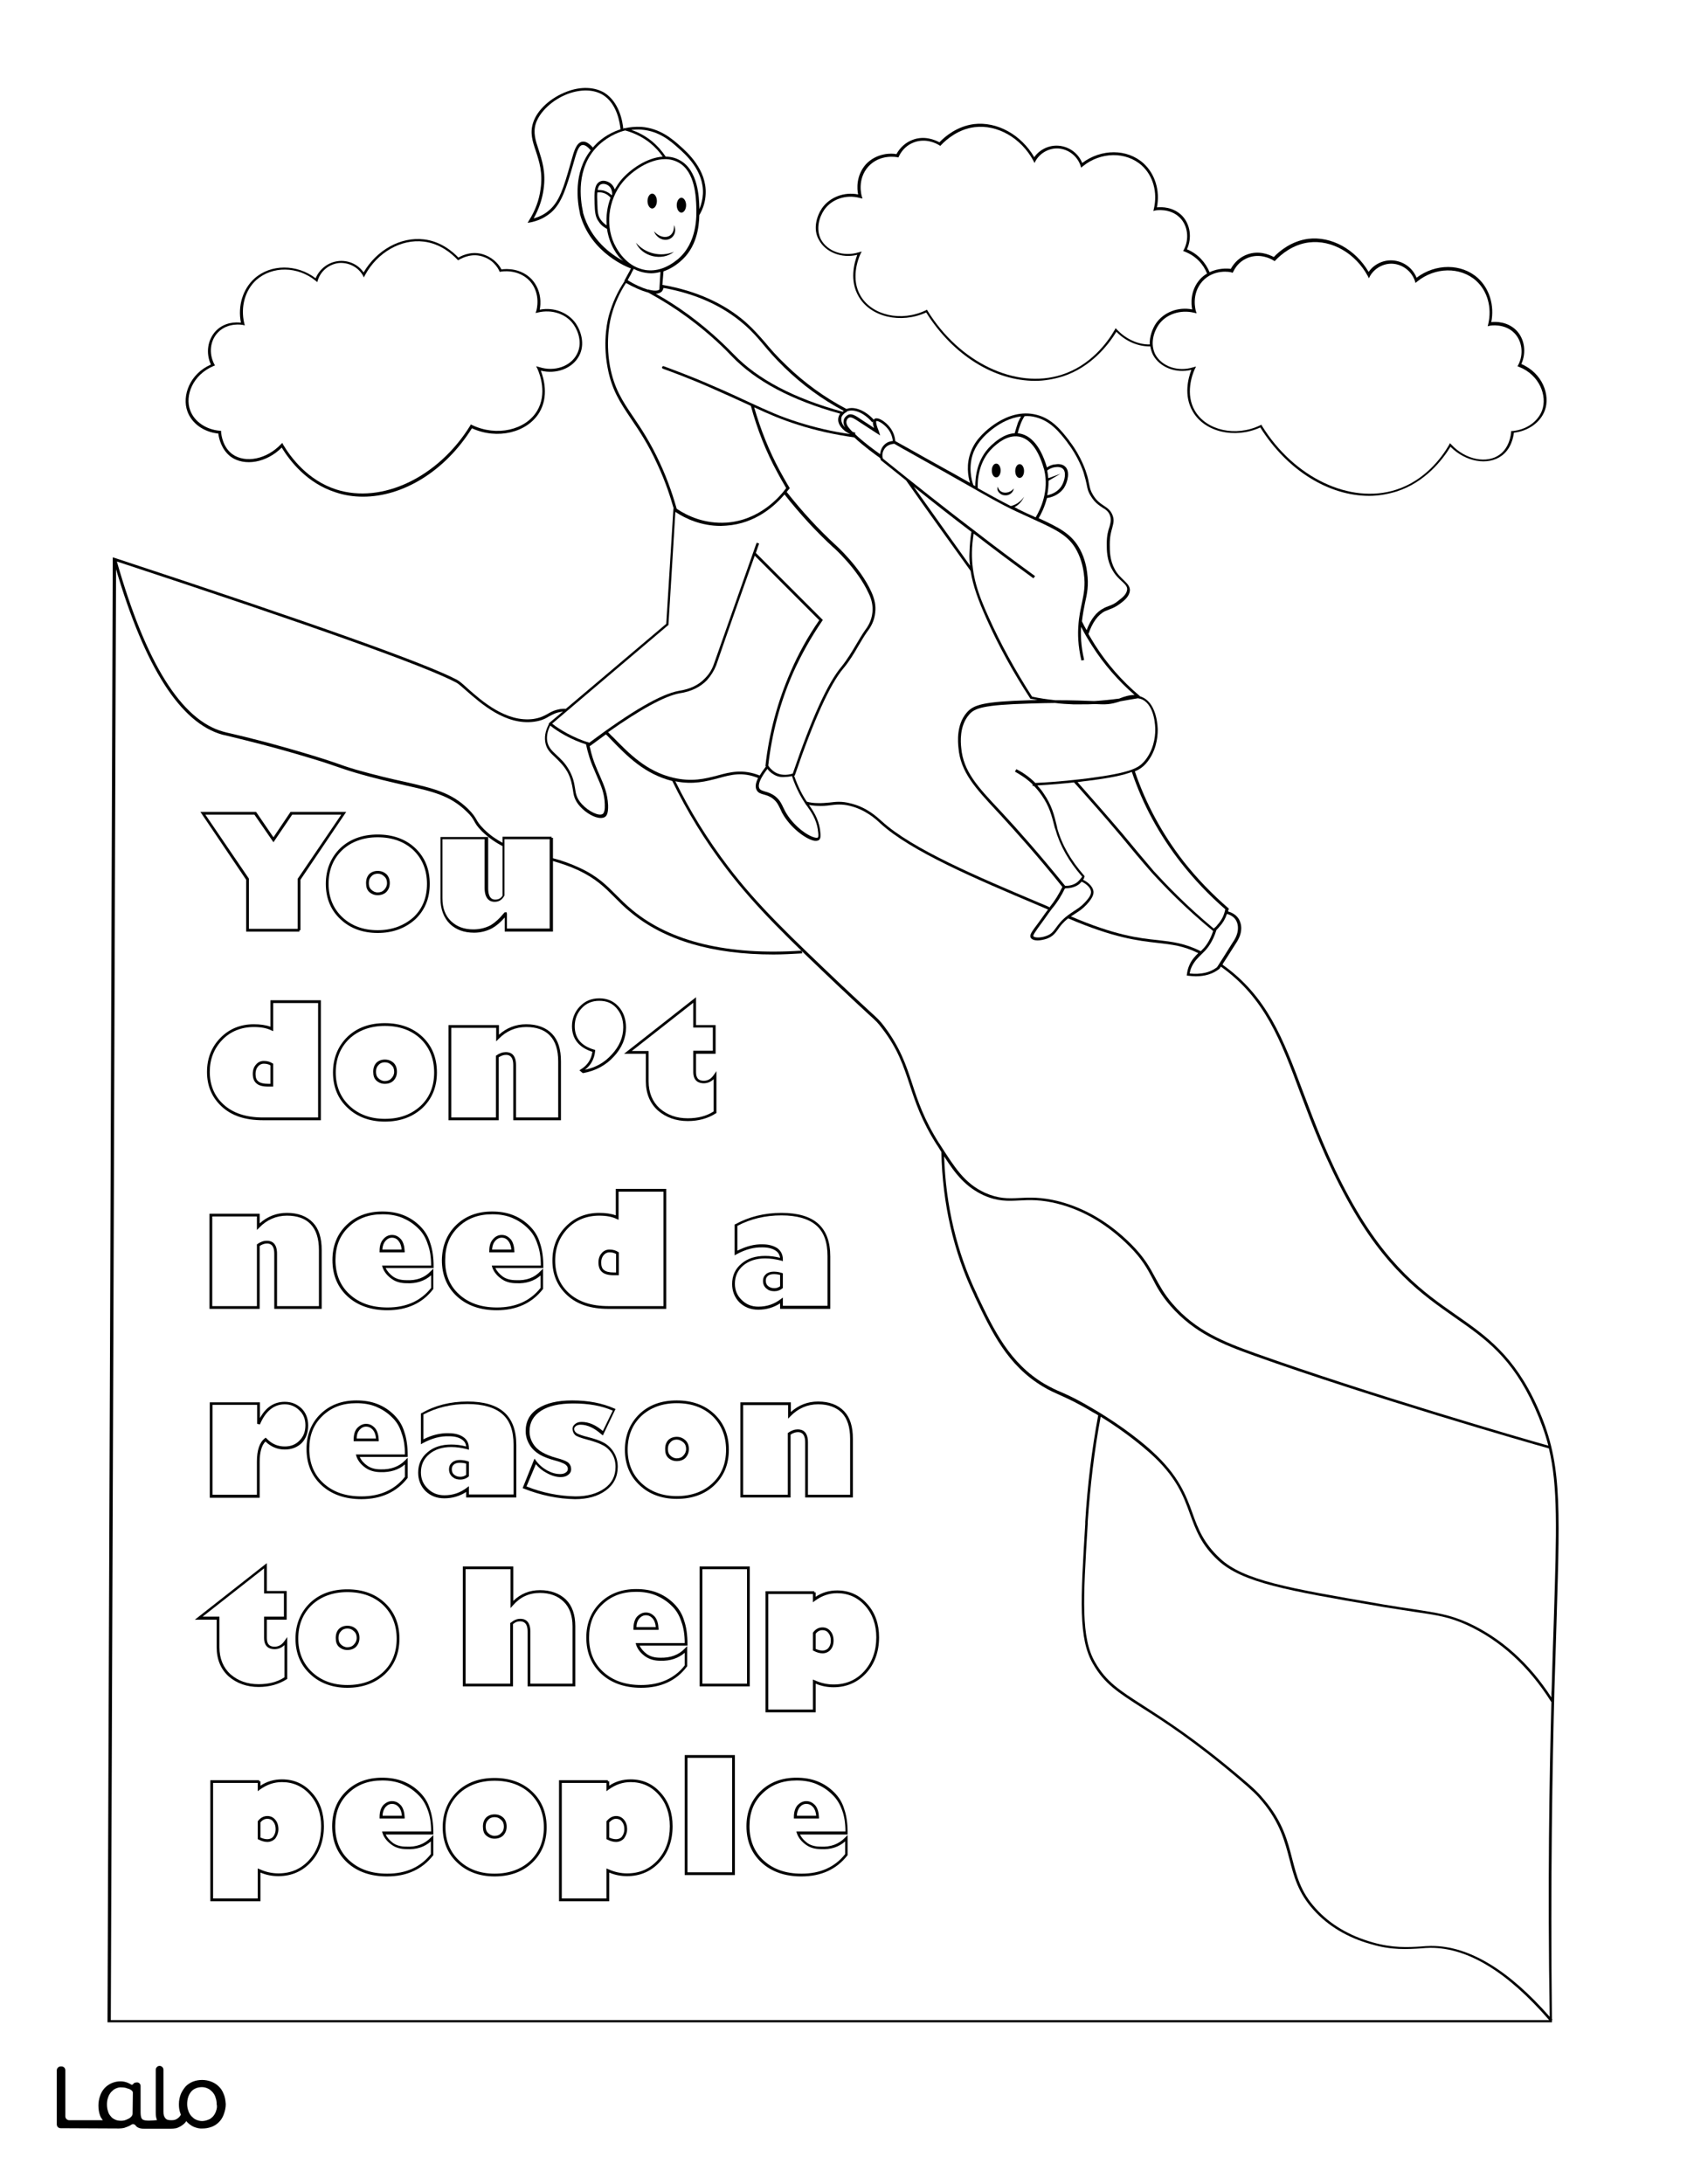 <?xml version="1.0" encoding="utf-8"?>
<!-- Generator: Adobe Illustrator 26.1.0, SVG Export Plug-In . SVG Version: 6.00 Build 0)  -->
<svg version="1.1" id="Layer_1" data-layer="Layer_1"
	 xmlns="http://www.w3.org/2000/svg" xmlns:xlink="http://www.w3.org/1999/xlink" x="0px" y="0px" viewBox="0 0 612 792"
	 style="enable-background:new 0 0 612 792;" xml:space="preserve">
<rect x="0" y="0" width="612" height="792" fill="#808080" stroke="none"/>
<style type="text/css">
	.st0{fill:#FFFFFF;}
	.st1{fill:#010101;}
</style>
<g id="Black">
	<rect x="10.3" y="12.4" width="590.4" height="729.9"/>
</g>
<g id="Color">
	<path class="st0" d="M371,180.8c0,0,0,0,0.1-0.1C371.1,180.8,371,180.8,371,180.8z"/>
	<path class="st0" d="M371.5,180.2C371.5,180.2,371.5,180.1,371.5,180.2C371.5,180.1,371.5,180.2,371.5,180.2z"/>
	<path class="st0" d="M371.5,180.1c-0.7,1.6-1.9,3-3.5,3.8c0.4,0.2,0.9,0.4,1.3,0.7c2.2,1.1,4.2,2,6,2.8c0.1,0.1,0.3,0.1,0.4,0.2
		c1.7-2.8,5-9.6,3.1-17.3l-0.1-0.3c-2.5-8.8-6.3-11.2-9.1-11.7c-4.3-0.7-8,2.7-9.4,4l-0.1,0.1c-5.3,5-5.5,12.2-5.4,14.6
		c3.9,2.2,7.9,4.4,12,6.5C368.7,183,370.4,181.8,371.5,180.1z M359.8,170.6c0-1.4,0.7-2.5,1.6-2.5s1.6,1.1,1.6,2.5
		c0,1.4-0.7,2.5-1.6,2.5S359.8,172,359.8,170.6z M364.5,179.6c-1.5,0-3.2-1.6-2.5-3.1c0.6,2.8,4.2,2.7,5.8,0.6
		C367.6,178.6,366.1,179.8,364.5,179.6z M368.3,170.8c0-1.4,0.7-2.5,1.6-2.5s1.6,1.1,1.6,2.5c0,1.4-0.7,2.5-1.6,2.5
		S368.3,172.2,368.3,170.8z"/>
	<path class="st0" d="M379.9,179.6c2.3-0.5,4-1.6,5.1-3.2c1.4-2.2,1.9-5.4,0.5-6.5c-0.6-0.5-1.6-0.7-2.8-0.5
		c-1.4,0.2-2.4,0.9-2.8,1.2c0.2,0.9,0.3,1.9,0.4,2.8l4.4-1.6l-4.3,2.5C380.4,176.2,380.2,178,379.9,179.6z"/>
	<path class="st0" d="M353.8,176.3c0-3,0.5-9.8,5.7-14.7l0.1-0.1c1.2-1.1,4.5-4.2,8.5-4.4c0.4-1.4,0.8-2.7,1.2-3.9
		c0.4-0.8,0.7-1.5,1.1-2.2c-7.8,0.9-13.7,7.6-13.8,7.7c-1.5,1.6-2.6,3.3-3.4,5.2c-2.1,5.4-0.7,10.4-0.1,12
		C353.3,176,353.6,176.1,353.8,176.3z"/>
	<path class="st0" d="M321.4,162.1c-1.1,1.1-1.6,2.7-1.1,4.2c11.8,9.5,22.9,18.3,34.1,26.8c6.3,4.9,13,9.9,21.1,15.8l-0.6,0.8
		c-8.1-5.9-14.8-10.9-21.1-15.8c-0.2-0.1-0.4-0.3-0.6-0.4c-0.3,2.2-0.6,4.5-0.6,6.9c-0.1,8.1,2.1,14.8,6.1,23.5
		c4.3,9.6,9.6,19.2,15.7,28.7c2.7,0.6,5.5,1,8.4,1.3c6.8,0,11,0.2,13.8,0.3c0.2,0,0.3,0,0.5,0c3-0.2,6-0.5,9-0.9l0.2-0.1
		c1.5-0.6,3.4-1.2,5.3-1.2c-6-5.2-11.2-11.2-15.4-17.8c-1.4-2.2-2.8-4.5-4-6.9c-0.2,2.7-0.1,6.8,1.1,12l-1,0.2
		c-1.3-5.5-1.3-9.8-1.1-12.5c0.2-3.4,0.8-6,1.3-8.4c0.7-3.4,1.3-6.3,0.7-10.5l0-0.1c-0.2-1.4-0.7-4.8-2.5-8.2
		c-2.9-5.6-7.5-7.7-15.8-11.5c-1.8-0.8-3.9-1.8-6.1-2.8c-6-2.8-11.8-6.2-17.4-9.4c-2.7-1.5-5.5-3.1-8.3-4.7
		c-5.6-3.1-10.4-5.8-14.3-8c-1.7-0.9-3.1-1.8-4.4-2.5C323.8,161,322.5,161.1,321.4,162.1z"/>
	<path class="st0" d="M390.9,283.6l0.7,0.8c3.9,4.4,9.2,10.4,15.6,17.9c2.6,3.1,4.4,5.3,5.9,7.1c2,2.4,3.5,4.1,5.4,6.4
		c4.5,4.9,11.6,12.4,21.8,20.9c0.5-0.4,1-0.8,1.4-1.4c1.4-1.5,2.4-3.4,2.8-5.6c-5.9-5.1-11.3-10.8-16.1-16.9
		c-7.8-10-13.8-21-17.8-32.9c-3.1,1.2-7.8,2.2-15.8,3.2C393.7,283.2,392.4,283.4,390.9,283.6z"/>
	<path class="st0" d="M352.6,193c-7-5.3-14-10.8-21.1-16.5c6.8,9.6,13.7,19.2,20.4,28.6c-0.2-1.5-0.3-3.1-0.2-4.7
		c0.1-2.7,0.3-5.2,0.7-7.5L352.6,193z"/>
	<path class="st0" d="M406.4,254.3L406.4,254.3c-3.6,1.2-5.2,1.2-9.2,1c-1.6,0.1-3.3,0.1-4.9,0.1c-1,0-2,0-3,0
		c-2.2-0.1-4.4-0.2-6.5-0.5c-2.6,0-5.7,0.1-9.2,0.2c-17.2,0.5-20.1,1.7-22.1,4.1c-3.5,4.1-3,10-2.8,11.9c0.7,8.6,6.2,14.4,13.7,22.4
		l1.4,1.5c5.3,5.7,13.3,14.7,22.6,26.2c0.9,0,2.7,0,4.4-1.3c0.8-0.7,1.4-1.5,1.8-2c-4.9-5.6-8.1-11.3-9.8-17.4l-0.1-0.2
		c-1.2-4.7-2-7.9-4.8-11.9c-0.9-1.3-1.8-2.4-2.8-3.4c-0.2,0-0.4,0-0.5,0l0-0.6c-2.3-2.2-4.6-3.6-6.4-4.6l0.5-0.9c2,1,4.5,2.6,6.9,5
		c8.6-0.4,15.2-1.2,19.3-1.7c15.3-2,18-3.7,20.1-6c3.5-4,4.1-8.9,4.1-11.6c0-0.9-0.1-8.6-4.6-10.9c-0.6-0.3-1.1-0.4-1.7-0.5
		C410.5,253.6,408.5,253.9,406.4,254.3z"/>
	<path class="st0" d="M285.4,178.4c5.7,7.2,11.6,13.6,17.6,19.1c0.1,0.1,9,8,13.1,17.1c1.2,2.6,1.7,5,1.4,7.5
		c-0.3,3.1-1.6,5.3-3,7.1c-1.1,1.6-2.1,3.3-3.1,5c-1.6,2.8-3.3,5.6-5.4,8.1c-4.9,5.8-10.8,18.8-17.6,38.7l-0.1,0.2l-0.2,0.1
		c1.5,4.3,3.2,7.4,4.6,9.4c1.1,0.3,2.4,0.5,3.7,0.5c1.7,0.1,3.2-0.1,4.6-0.2c2.3-0.3,4.5-0.5,7.5,0.3c6,1.4,9.7,5,11.4,6.5
		c11.1,10.1,34.5,20,57.2,29.6c1.2,0.5,2.5,1,3.7,1.6c0-0.1,0.1-0.1,0.1-0.2c1.7-2.1,3.2-4.5,4.5-7.2c-9.2-11.5-17.2-20.3-22.4-26
		l-1.4-1.5c-7.6-8.2-13.2-14.1-13.9-23c-0.2-2-0.8-8.3,3-12.7c2.5-2.9,6.1-4,22.9-4.5c1,0,1.9-0.1,2.8-0.1c-0.8-0.1-1.6-0.3-2.4-0.4
		l-0.2,0l-0.1-0.2c-6.2-9.5-11.6-19.3-15.9-29c-2.8-6.3-4.8-11.6-5.7-17.2l0,0c-7.7-10.7-15.7-21.8-23.4-32.8c-3-2.4-6-4.8-9.1-7.3
		l-0.1-0.1l0-0.1c-0.1-0.2-0.1-0.4-0.2-0.6c-1.7-1.2-6-4.3-9.4-7.5c-7.1-1-14-2.5-20.5-4.6c-6-1.9-10.4-3.8-15.8-6.3
		c2.3,8,5.4,15.8,9.3,23c0.9,1.7,1.8,3.2,2.7,4.8l0.9,1.5l-0.2,0.3C286,177.6,285.7,178,285.4,178.4z"/>
	<path class="st0" d="M392.9,319c1.2,0.6,3.6,2.1,3.8,4.4c0,0.6,0,1.9-2.5,4.6c-1.6,1.7-2.8,2.4-4,3.2c-0.5,0.3-1.1,0.7-1.7,1.1
		c16.1,6.9,24.7,7.9,31.6,8.6c5.2,0.6,9.6,1.1,15.5,4c0.1-0.1,0.3-0.2,0.4-0.4c1.3-1.2,2.9-3.3,4.1-6.9l0,0
		c-10.5-8.6-17.7-16.2-22.3-21.2c-2-2.3-3.5-4-5.5-6.4c-1.5-1.8-3.3-4-5.9-7.1c-6.3-7.5-11.7-13.5-15.6-17.9l-1.2-1.3
		c-3.6,0.4-8,0.8-13.3,1.1c0.8,0.9,1.6,1.8,2.3,2.9c2.9,4.2,3.8,7.6,4.9,12.3l0,0.2c1.7,6.1,4.9,11.7,9.8,17.3l0.2,0.3l-0.2,0.3
		C393.4,318.3,393.2,318.6,392.9,319z"/>
	<path class="st0" d="M297.2,224.9l-23.4-23.4c-4.7,13.2-9.4,26.4-14,39.8c-0.8,2-1.9,3.7-3.3,5.3c-2.5,2.6-5.9,4.2-10,4.8
		c-5.4,1-14.1,5.8-25.9,14.1c0.6,0.6,1.2,1.3,1.9,1.9c5.6,5.7,11.9,12.3,21.7,14.6c6.8,1.6,11.5,0.4,16.1-0.8
		c4.7-1.3,9.2-2.4,15.3,0c0.6-1,1.3-2,2.2-3.2c0,0,0-0.1,0-0.1l-0.1-0.1l0-0.2c1.3-11.8,4.4-23.2,9.1-34
		C289.6,237.1,293.1,230.8,297.2,224.9z"/>
	<path class="st0" d="M319.3,157.9l-1.4-0.9c-2.6-1.7-4.6-3-6-3.9c-1.8-1.2-3-2-3.8-1.7c-0.6,0.2-0.9,0.8-1,1.2
		c-0.3,1.2,0.6,2.3,1.6,3.4c0.2,0.2,0.4,0.4,0.6,0.6c0.3,0.1,0.6,0.2,1,0.3l-0.1,0.5c3,2.9,7,5.8,9.1,7.3c0.1-1.3,0.6-2.6,1.6-3.5
		c1-1,2.2-1.2,3-1.3c-0.1-1-0.5-2.8-1.8-4.4c-1.6-2-3.8-3.1-4.2-2.8c0,0-0.4,0.5,0.9,3.6L319.3,157.9z"/>
	<path class="st0" d="M370.3,153.6c-0.4,1.1-0.8,2.2-1.1,3.5c0.2,0,0.4,0,0.7,0.1c3,0.5,7.2,3.1,9.9,12.3c0.6-0.4,1.6-1,2.9-1.1
		c1.1-0.2,2.6-0.2,3.6,0.7c2,1.6,1.1,5.6-0.3,7.8c-1.3,1.9-3.5,3.3-6.2,3.7c-0.8,3.2-2.1,5.8-3,7.3c7.4,3.4,12,5.7,15,11.3
		c1.9,3.5,2.4,7,2.6,8.5l0,0.1c0.6,4.4,0,7.4-0.8,10.9c-0.4,2-0.8,4-1.1,6.6c0.5,1.1,1.1,2.2,1.7,3.2c1.5-4,3.6-6.7,6.3-8
		c0.5-0.3,1.1-0.5,1.6-0.7c1.1-0.4,2.2-0.8,3.5-1.9c1.6-1.2,3.1-2.4,3.3-4.1c0.1-1.1-0.7-1.9-1.9-3c-1.1-1-2.4-2.2-3.5-4.2
		c-2-3.5-2-7.1-2-9.4c0-3,0.5-4.8,1-6.2c0.4-1.5,0.7-2.5,0.2-4c-0.5-1.5-1.5-2.2-2.7-2.9c-1.2-0.8-2.8-1.8-4.2-4.1
		c-1.1-1.7-1.3-2.8-1.6-4.4c-0.2-1-0.5-2.2-1-3.9c-0.3-1.2-2.3-6.5-5.9-11.1l-0.1-0.2c-2.8-3.6-6-7.7-11.4-9.1
		c-1.4-0.4-2.8-0.5-4.1-0.4C371.1,151.8,370.7,152.6,370.3,153.6z"/>
	<path class="st0" d="M307.1,149.4c-0.2,0.1-0.6,0.3-1,0.7c0,0-0.1,0.1-0.1,0.1c-0.4,0.4-0.8,0.9-0.8,1.6c-0.1,1,0.4,2.2,1.4,3.2
		c-0.5-0.8-0.7-1.6-0.5-2.6c0.1-0.8,0.8-1.6,1.6-2c1.3-0.6,2.8,0.4,4.7,1.7c1.2,0.8,2.8,1.8,4.7,3.1c-0.4-1.1-0.5-1.9-0.4-2.4
		l-0.3,0.3c-2.9-3.4-6.7-5-9.2-3.9C307.2,149.4,307.2,149.4,307.1,149.4z"/>
	<path class="st0" d="M252.6,75.1c-0.1-3.2-0.3-12.9-6.5-16.2l0,0c-1.5-0.8-3.1-1.2-4.8-1.2c-5.8,0-12,4.3-15.3,8.2
		c-5.6,6.7-6.6,16.7-2.5,23.8c3.4,6,7.7,7.7,10.6,8.2c4,0.6,7.9-0.7,11.8-3.9c7.1-6,6.8-15.7,6.7-18.9L252.6,75.1z M236.6,70.2
		c0.9,0,1.7,1.2,1.7,2.7c0,1.5-0.8,2.7-1.7,2.7c-0.9,0-1.7-1.2-1.7-2.7C234.9,71.4,235.7,70.2,236.6,70.2z M230.7,88
		c3.4,4,9,5.3,13.8,3.3C240.2,94.8,232.9,93.1,230.7,88z M239.2,86.3c-0.9-0.6-1.6-1.4-1.9-2.4c2.9,3.3,7.5,2.6,7.2-2.3
		C246.2,85.2,242.6,88.4,239.2,86.3z M247.2,77.1c-0.9,0-1.7-1.2-1.7-2.7c0-1.5,0.8-2.7,1.7-2.7c0.9,0,1.7,1.2,1.7,2.7
		C248.9,75.9,248.1,77.1,247.2,77.1z"/>
	<path class="st0" d="M241.5,56.8c1.8,0,3.5,0.4,5.1,1.3c6.7,3.6,7,13.7,7.1,17l0,0.2c0,0.1,0,0.3,0,0.5c0.8-1.8,1.2-3.7,1.3-5.5
		c0.4-8.4-6.4-14.4-8.9-16.6c-2.8-2.5-6.9-6.2-13.5-6.7c-1.3-0.1-2.5,0-3.6,0.1c2.8,0.9,5.4,2.4,7.6,4.2
		C238.4,52.8,240.1,54.7,241.5,56.8z"/>
	<path class="st0" d="M216.7,73.7c0.1,2.9,0.1,4.6,1.4,6.2c0.6,0.8,1.3,1.4,2,1.8c-0.3-3.3,0.2-6.8,1.4-10c-0.4-0.5-1.3-1.4-2.8-1.8
		c-0.8-0.2-1.5-0.2-2-0.1c-0.1,1-0.1,2.2,0,3.5L216.7,73.7z"/>
	<path class="st0" d="M263.5,189.5c12.1-0.8,19.5-9.5,21.7-12.5l-0.5-0.9c-0.9-1.5-1.8-3.1-2.7-4.8c-4.1-7.5-7.3-15.6-9.6-24.1
		c-0.2-0.1-0.4-0.2-0.6-0.3c-3.9-1.8-8.3-3.8-14.2-6.4c-8-3.5-14.1-5.7-17.1-6.8c-0.3-0.1-0.4-0.4-0.3-0.6c0.1-0.3,0.4-0.4,0.6-0.3
		c2.9,1.1,9.1,3.3,17.1,6.8c5.9,2.5,10.3,4.6,14.2,6.4c6.3,2.9,10.8,5,17.5,7.1c6,1.9,12.3,3.4,18.8,4.3c-2.8-1.3-4.6-3.6-4.3-5.7
		c0.1-0.6,0.3-1.2,0.7-1.7c-17.5-4.8-30.7-11.8-39.4-20.9c-1.8-1.9-7.3-7.6-16-14c-4.5-3.3-9.1-6.2-14.2-9c-2.7-0.7-5.8-2.2-8.1-3.5
		c-2.4,3.7-4.1,7.5-5.2,11.5c-0.4,1.4-2.4,8.9-0.6,18.8c1.5,7.9,4.5,12.5,8.4,18.2c2.9,4.3,6.2,9.2,9.7,16.8
		c3.2,6.9,5,12.8,6.1,16.6C249.4,187.1,255.6,190,263.5,189.5z"/>
	<path class="st0" d="M225.1,46.9c-0.2-2.2-1.2-9.3-6.4-12.5c-3.3-2-7.9-2.1-12.6-0.4c-5.6,2.1-10.2,6.4-11.7,10.7
		c-1.1,3.4-0.1,6.3,1,9.6c1.2,3.8,2.7,8.1,1.8,14.3c-0.5,3.7-1.7,7.2-3.6,10.6c2.9-0.8,4.7-2.1,5.9-3.2c3.4-3.1,4.9-7.6,7.5-16.8
		l0.2-0.7c1.1-4,1.9-6.6,3.9-7.1c1.5-0.3,2.8,0.8,4,2.1c0.3-0.4,0.6-0.7,1-1.1C217.1,51.3,220.3,48.4,225.1,46.9z"/>
	<path class="st0" d="M220,66.9c0,0-1.1-0.5-2.1,0c-0.6,0.3-0.9,1-1.1,2c0.6,0,1.3,0,2.2,0.2c1.3,0.4,2.3,1.1,2.9,1.7
		c0.1-0.2,0.2-0.3,0.2-0.5C222,68.6,221.3,67.4,220,66.9z"/>
	<path class="st0" d="M0,0v792h612V0H0z M298.2,75.5c2.8-4,8-6,13.1-5c-0.4-1.9-0.8-6.8,2.8-10.9c3.9-4.2,9.4-4.1,11.1-3.7
		c1.3-2.4,3.4-4.3,5.9-5.2c4.2-1.6,8,0,9.7,0.9c2.2-2.3,6.5-5.8,12.5-6.6c8.4-1,17.1,3.8,21.9,12c2.1-3,5.8-4.6,9.4-4.1
		c3.6,0.5,6.6,2.8,8,6.2c6.9-5.2,16.3-5.2,22.2,0.1c4.2,3.8,6.1,9.9,4.9,16c1.7-0.2,5.9-0.2,9.1,3c3,3.1,3.7,8,1.8,12.2
		c4.1,1.7,6.8,4.9,8.2,8.3c3.2-1.5,6.4-1.4,7.7-1.2c1.3-2.4,3.4-4.3,5.9-5.2c4.2-1.6,8,0,9.7,0.9c2.2-2.3,6.5-5.8,12.5-6.6
		c8.4-1,17.1,3.8,21.9,12c2.1-3,5.8-4.6,9.4-4.1c3.6,0.5,6.6,2.8,8,6.2c6.9-5.2,16.3-5.2,22.2,0.1c4.2,3.8,6.1,9.9,4.9,16
		c1.7-0.2,5.9-0.2,9.1,3c3,3.1,3.7,8,1.8,12.2c7.7,3.3,10.6,11.3,8.5,16.9c-1.6,4.3-6,7.4-11.2,8c-0.2,1.7-1,5.9-4.5,8.4
		c-5,3.6-13,2.2-18.5-3.3c-3,4.9-9.3,12.9-19.5,16.2c-3.3,1-6.6,1.6-10,1.6c-14.6,0-29.7-9.2-39.5-24.8c-9.2,4.2-20.2,1.7-24.5-5.8
		c-3.4-5.8-1.6-12.2-0.5-15.1c-5.6,1.4-11.5-0.9-13.9-5.4c-0.5-1-0.8-2-1-3.1c-4.2,0.1-8.8-1.7-12.3-5.3c-3,4.9-9.3,12.9-19.5,16.2
		c-3.3,1-6.6,1.6-10,1.6c-14.6,0-29.7-9.2-39.5-24.8c-9.2,4.2-20.2,1.7-24.5-5.8c-3.4-5.8-1.6-12.2-0.5-15.1
		c-5.6,1.4-11.5-0.9-13.9-5.4C294.8,83.1,296.3,78.3,298.2,75.5z M76.5,132.2c-1.9-4.2-1.2-9,1.8-12.2c3.2-3.3,7.4-3.2,9.1-3
		c-1.2-6.1,0.7-12.2,4.9-16c5.9-5.3,15.4-5.3,22.2-0.1c1.4-3.3,4.4-5.7,8-6.2c3.7-0.5,7.4,1.1,9.4,4.1c4.8-8.2,13.5-13,21.9-12
		c6,0.7,10.3,4.3,12.5,6.6c1.7-1,5.5-2.6,9.7-0.9c3.4,1.3,5.3,3.9,5.9,5.2c1.8-0.3,7.2-0.5,11.1,3.7c3.6,4.1,3.2,9,2.8,10.9
		c5.1-1,10.3,1,13.1,5c1.9,2.8,3.4,7.6,1.2,11.7c-2.4,4.6-8.3,6.8-13.9,5.4c1.1,2.9,2.9,9.3-0.5,15.1c-4.4,7.4-15.3,10-24.5,5.8
		c-9.8,15.6-25,24.8-39.5,24.8c-3.4,0-6.8-0.5-10-1.6c-10.3-3.3-16.5-11.3-19.5-16.2c-5.5,5.5-13.5,6.9-18.5,3.3
		c-3.4-2.6-4.3-6.7-4.5-8.4c-5.2-0.5-9.6-3.6-11.2-8C65.9,143.5,68.9,135.5,76.5,132.2z M564.7,587c-0.2,7.5-0.5,16.1-0.8,25.7
		c-0.7,27-1.5,68.7-0.9,119.4c0.1,0.1,0.1,0.1,0.2,0.2l-0.2,0.2c0,0.1,0,0.2,0,0.3l0,0.5H39l0-0.5c0.7-175.8,1.3-354.6,1.9-527.5
		l0-3.2l0.7,0.2c72.4,23.8,113,38.3,124.2,44.2c0.9,0.5,2.1,1.5,3.8,3.1c5.2,4.6,14,12.4,23.9,11.1c2.6-0.4,3.8-1.1,5.1-1.8
		c1.2-0.7,2.4-1.4,4.7-1.8c0.7-0.1,1.3-0.1,2-0.1l36.4-30.8c0.4-6.9,0.9-13.9,1.3-20.8c0.4-7,0.9-14,1.3-21l0.1,0
		c-1.1-3.8-2.8-9.4-5.9-16c-3.4-7.5-6.7-12.3-9.6-16.6c-3.9-5.8-7-10.4-8.5-18.6c-1.9-10.1,0.2-17.8,0.6-19.2
		c1.2-4.2,3-8.2,5.6-12.1l0,0l-0.1-0.1c0.4-0.8,0.9-1.6,1.3-2.4c0.4-0.7,0.8-1.4,1.1-2.1c0,0-0.1,0-0.1-0.1l0,0.1
		c-0.6-0.2-14.5-5.3-18.4-19.7l0-0.2c-1-4.4-2.4-14.9,3.9-22.9c-0.9-1.1-2.1-2.1-3.1-1.9c-1.4,0.3-2.1,2.9-3.1,6.4l-0.2,0.7
		c-2.5,8.6-4.1,13.8-7.8,17.2c-1.4,1.2-3.7,2.9-7.5,3.7l-1.2,0.2l0.6-1c2.2-3.5,3.6-7.3,4.1-11.2c0.9-5.9-0.5-10.1-1.7-13.8
		c-1.2-3.5-2.2-6.6-1-10.3c1.5-4.7,6.4-9.1,12.3-11.3c5-1.9,9.9-1.7,13.5,0.4c5.5,3.4,6.7,10.6,6.9,13.1c0.1,0,0.1,0,0.2-0.1l0-0.2
		c0.1,0,0.2,0.1,0.4,0.1c1.8-0.4,3.7-0.6,5.9-0.5c6.9,0.5,11.4,4.5,14.1,6.9c2.6,2.3,9.7,8.6,9.3,17.4c-0.1,2.6-0.8,5.2-2.3,7.7
		c-0.1,4.5-1,11.9-7,16.9c-2,1.7-4,2.8-6,3.5c-0.1,1.6-0.3,3.3-0.4,4.9c12.2,2.1,22.4,6.7,30.2,13.5c2.9,2.6,4.8,4.8,7,7.3
		c2,2.4,4.2,5,7.8,8.4c6.5,6.3,13.8,11.6,21.8,15.8c2.8-1.1,6.8,0.5,9.9,3.9c0.1-0.1,0.2-0.2,0.2-0.3c1.4-0.9,4.2,1.2,5.6,3
		c1.5,1.9,1.9,3.9,2,5.1l0.1,0c1.3,0.7,2.8,1.6,4.5,2.5c3.9,2.2,8.7,4.9,14.3,8c2.8,1.5,5.5,3.1,8.2,4.6c-0.7-2.3-1.5-6.8,0.4-11.5
		c0.8-2.1,2-3.9,3.6-5.6c0.1-0.1,9.2-10.4,20.1-7.6c5.7,1.4,9,5.7,11.9,9.4l0.1,0.2c4.3,5.5,6.1,11.4,6.1,11.5c0.6,1.7,0.8,3,1,4
		c0.3,1.5,0.5,2.5,1.5,4.1c1.3,2.1,2.7,3,3.9,3.8c1.2,0.8,2.4,1.6,3.1,3.4c0.7,1.8,0.3,3-0.1,4.6c-0.4,1.4-0.9,3.1-0.9,6
		c0,2.4,0,5.7,1.8,9c1,1.9,2.3,3,3.3,4c1.2,1.2,2.3,2.2,2.2,3.8c-0.2,2-1.9,3.5-3.7,4.8c-1.5,1.1-2.7,1.6-3.8,2
		c-0.5,0.2-1,0.4-1.5,0.6c-2.6,1.3-4.6,4.1-6,8.2l-0.1,0c0.8,1.4,1.6,2.7,2.4,4c4.4,6.9,9.8,13.1,16.2,18.5l0.2,0.2
		c0.4,0.1,0.8,0.3,1.2,0.5c5,2.6,5.2,10.8,5.2,11.7c0,2.8-0.6,8-4.3,12.2c-1,1.1-2.1,2-4,2.8c4,11.8,10,22.8,17.7,32.7
		c4.8,6.1,10.3,11.8,16.2,16.9l0.2,0.2l-0.1,0.3c-0.1,0.3-0.1,0.5-0.2,0.7c1.8,0.5,3.2,1.5,4,2.9c0.5,1,0.8,2,0.8,3.1
		c0,2.6-1.2,4.5-2.4,6.3c-1.9,3-3.1,4.9-3.9,6.1c-0.2,0.3-0.4,0.6-0.5,0.9c16.2,11.5,22,26.9,29.2,46.1c4.3,11.4,9.1,24.3,17,38.7
		c13.7,24.9,26.9,34.1,38.5,42.2c10.9,7.6,21.1,14.7,29.5,33.3C566.5,529.6,566,544.1,564.7,587z"/>
	<path class="st0" d="M235,105c0.1,0,0.3,0,0.4,0c0.1,0,0.1,0.1,0.2,0.1c1.7,0.4,3,0.4,3.6-0.1c0.1-2.1,0.3-4.3,0.4-6.4
		c-1.1,0.3-2.3,0.5-3.4,0.5c-0.7,0-1.4-0.1-2.1-0.2c-1.2-0.2-2.7-0.6-4.2-1.4c-0.4,0.7-0.8,1.4-1.1,2.1c-0.4,0.7-0.8,1.4-1.1,2
		C230.4,103.3,233,104.4,235,105z"/>
	<path class="st0" d="M237.9,106.5c4.3,2.4,8.3,5,12.1,7.8c8.8,6.5,14.3,12.3,16.2,14.2c8.6,9,21.9,16,39.5,20.8
		c0.1-0.1,0.2-0.2,0.4-0.3c-7.9-4.2-15.1-9.5-21.5-15.7c-3.5-3.4-5.8-6.1-7.8-8.5c-2.1-2.5-4-4.7-6.9-7.2
		c-7.6-6.6-17.4-11.1-29.2-13.2c-0.1,0.6-0.4,1-0.6,1.3C239.5,106.2,238.8,106.5,237.9,106.5z"/>
	<path class="st0" d="M222.7,90.4c-1.3-2.3-2.1-4.8-2.5-7.4c-0.7-0.4-2-1.1-2.9-2.5c-1.4-1.8-1.5-3.8-1.6-6.8l0-0.4
		c-0.1-3.5-0.1-6.3,1.8-7.4c1.4-0.8,2.9,0,3,0c1.2,0.5,2.1,1.5,2.5,2.8c0.7-1.2,1.4-2.3,2.3-3.4c3.3-3.9,9.3-8.1,15.1-8.5
		c-1.2-1.8-2.7-3.4-4.5-4.9c-2.6-2.1-5.8-3.7-9.1-4.6c-5.2,1.3-8.8,4.5-10,5.7c-7.9,7.9-6.3,19.3-5.3,23.9l0,0.2
		c2.7,9.8,10.2,15.2,14.6,17.5C224.8,93.6,223.7,92.2,222.7,90.4z"/>
	<path class="st0" d="M234.3,585.7c-0.9,0-1.7,0.4-2.4,1.2c-0.6,0.7-1,1.8-1,3.1h7c-0.1-1.3-0.5-2.4-1.1-3.1
		C236.1,586.1,235.3,585.7,234.3,585.7z"/>
	<path class="st0" d="M142,386.2c-0.7-0.7-1.4-1-2.4-1c-0.9,0-1.7,0.3-2.3,1c-0.6,0.6-0.9,1.3-0.9,2.4c0,0.7,0.1,1.7,0.9,2.4
		c0.6,0.6,1.4,1,2.3,1c1,0,1.8-0.3,2.4-1c0.6-0.6,1-1.4,1-2.4S142.7,386.8,142,386.2z"/>
	<path class="st0" d="M519.1,706.3c-0.1,0-0.2,0-0.3,0c-1.1,0-2.2,0.1-3.4,0.2c-4.7,0.3-10.5,0.7-17.9-1.5
		c-8.7-2.4-15.8-6.7-21-12.5c-5.6-6.2-7.1-12.1-8.7-18.3c-1.7-6.5-3.4-13.2-9.9-21c-1.8-2.2-3.5-3.9-8.7-8.3
		c-16.3-13.8-27.1-20.7-35-25.7c-8.7-5.6-13.6-8.7-17.7-15.9c-5.3-9.1-4.5-23-2.8-50.7l0-0.8c0.8-13.3,2.4-26.3,4.7-38.6
		c-0.6-0.4-1.3-0.8-1.9-1.1c-5.5-3.3-8.8-4.8-11.7-6.1c-2.2-1-4.1-1.8-6.4-3.2c-12.9-7.7-18.6-19.7-24.7-32.5l-0.2-0.5
		c-7.6-15.8-11.6-33.4-12-52.1c-0.5-0.8-1-1.6-1.5-2.4l-0.1-0.1c-5.6-8.8-7.8-15.5-9.9-21.9c-2.2-6.6-4.2-12.9-10-20.4
		c-1.5-2-2-2.5-5.1-5.3c-1.8-1.7-4.6-4.2-8.9-8.3l-1.2-1.1c-18.3-17.4-30.4-28.9-41.3-43.2c-7.8-10.2-14.2-20.7-19.6-31.8
		c-10-2.5-16.4-9-22.1-14.9c-0.7-0.7-1.3-1.4-2-2c-1.8,1.3-3.7,2.7-5.6,4.1l-0.2,0.1l-0.1,0c0.7,3.4,1.6,5.8,2.1,7
		c0.6,1.5,1.1,2.7,1.7,4c1.5,3.4,2.7,6.3,2.9,10.4c0.1,3-0.5,3.9-1.1,4.3c-0.4,0.3-1,0.4-1.6,0.4c-2.2,0-5.3-1.8-7.4-4.1
		c-2.1-2.3-2.4-4.1-2.7-6.3c-0.3-1.7-0.6-3.7-1.9-6.2c-1.5-2.6-3.1-4-4.5-5.4c-1.7-1.6-3.2-2.9-3.6-5.6c-0.4-2.6,0.5-4.8,1.3-6.4
		l-0.1-0.1l0.2-0.2c0,0,0,0,0-0.1l0,0l5-4.2c-0.2,0-0.3,0-0.5,0.1c-2.1,0.3-3.2,1-4.4,1.6c-1.3,0.8-2.7,1.6-5.5,2
		c-10.4,1.4-19.3-6.6-24.7-11.3c-1.6-1.4-2.8-2.5-3.6-2.9c-11.1-5.9-51.4-20.3-123.1-43.9c10.5,36.8,23.4,57.5,38.6,61.7
		c0.7,0.2,1.9,0.5,3.3,0.8c5.2,1.2,15,3.6,28.6,7.7c5.6,1.7,7.8,2.5,9.6,3.1c1.7,0.6,3,1.1,6.7,2.2c7.1,2,13,3.4,17.7,4.4
		c10.4,2.4,16.7,3.8,22.9,9.8c1.9,1.9,2.4,2.8,3,3.8c0.5,0.9,1,1.8,2.8,3.6c2.2,2.2,4.5,3.7,6.7,4.9v-2.2h17.8v0.4h0v0v0h0.5v7.4
		c3.1,0.8,6.3,1.9,9.7,3.5c6.5,3,9.7,6.3,13.2,9.8c1.8,1.8,3.6,3.6,5.9,5.5c13.9,11.5,34.6,16.5,61.5,14.7l0.1,1
		c-3.6,0.2-7,0.4-10.4,0.4c-22.1,0-39.5-5.1-51.8-15.3c-2.4-1.9-4.2-3.8-6-5.6c-3.4-3.4-6.6-6.6-12.9-9.6c-3.2-1.5-6.3-2.5-9.3-3.4
		v25.6h-17.5v-5.1c-1.6,1.8-3,3-4.6,3.9c-1.9,1-4.1,1.6-6.5,1.6c-3.7,0-6.6-1.1-8.8-3.2c-2.2-2.2-3.4-5.3-3.4-9.1v-22.4h17.3v18.6
		c0,4.1,2,4.1,2.6,4.1c1.2,0,2-0.5,2.6-1.4v-18c-2.5-1.3-5-3-7.4-5.3c-1.9-1.9-2.4-2.9-2.9-3.8c-0.5-0.9-1-1.8-2.8-3.5
		c-6-5.8-12.2-7.2-22.5-9.5c-4.7-1.1-10.6-2.4-17.7-4.5c-3.7-1.1-5-1.6-6.8-2.2c-1.8-0.6-3.9-1.4-9.6-3.1
		c-13.5-4.1-23.3-6.4-28.5-7.7c-1.5-0.4-2.6-0.6-3.4-0.8c-15.2-4.2-28.1-24.4-38.6-60c-0.6,172.4-1.2,350.7-1.9,526.1h521.8
		C546.9,715.1,532.6,706.3,519.1,706.3z M306.2,511.7c2.2,2.3,3.2,5.6,3.2,10V543h-17.3v-20c0-3.7-2-3.7-2.7-3.7
		c-0.8,0-1.7,0.3-2.6,0.9V543h-18.2v-34.5h18.3v3.5c2.8-2.5,6.1-3.8,9.9-3.8C300.8,508.2,304,509.4,306.2,511.7z M272,568v43.5
		h-18.2V568H272z M281.4,453.5c-1.2-0.8-2.8-1.2-4.7-1.2c-3.1-0.1-6.2,0.7-9.5,2.5l-0.7,0.4V444l0.3-0.1c4.9-2.7,10.5-4.1,16.7-4.1
		c5.9,0,10.4,1.3,13.3,3.9c2.9,2.6,4.4,6.5,4.4,11.9v19H283v-2c-2.3,1.5-5,2.3-7.9,2.3c-2.8,0-5-0.9-6.8-2.6
		c-1.8-1.8-2.7-4.1-2.7-6.7c0-3,1.1-5.5,3.4-7.4c2.2-1.9,5.1-2.8,8.6-2.8c1.7,0,3.5,0.2,5.4,0.7
		C282.8,454.9,282.3,454.1,281.4,453.5z M259.1,538.6c-3.5,3.3-8.1,4.9-13.6,4.9c-5.4,0-10-1.7-13.4-4.9c-3.6-3.3-5.4-7.7-5.4-12.9
		c0-5.2,1.8-9.6,5.3-13c3.5-3.3,8-4.9,13.5-4.9c5.6,0,10.2,1.7,13.6,4.9c3.5,3.3,5.3,7.6,5.3,13C264.4,531,262.6,535.3,259.1,538.6z
		 M252.5,361.6v10.1h7.1v10.4h-7.1v6.7c0,2.1,0.9,3.1,2.8,3.1c1.5,0,2.7-0.7,3.7-2.2l0.9-1.3v15.2l-0.2,0.1
		c-2.8,1.8-6.2,2.8-10.2,2.8c-4.2,0-7.9-1.3-10.8-3.8c-2.9-2.6-4.4-6.2-4.4-10.6v-10h-7.9L252.5,361.6z M210.3,365
		c1.9-2,4.2-3,7.1-3c2.9,0,5.2,1,7,3c1.8,2,2.7,4.6,2.7,7.6c0,3.8-1.5,7.4-4.4,10.5c-2.9,3.2-6.7,5.2-11.1,6l-0.2,0l-1.2-1l0.6-0.4
		c2.4-1.5,3.7-3.6,4.1-6.3c-4.9-1.6-7.4-4.7-7.4-9.3C207.5,369.4,208.5,366.9,210.3,365z M217.4,439.8c2.3,0,4.4,0.3,6,0.9v-9.6
		h18.3v43.5h-21c-6.4,0-11.3-1.6-14.9-4.9c-3.6-3.3-5.4-7.5-5.4-12.6c0-4.9,1.6-9,4.8-12.3C208.4,441.5,212.5,439.8,217.4,439.8z
		 M188.6,587.9c-0.9,0-1.7,0.3-2.5,1v22.6h-18.2V568h18.3v12.5c2.7-2.6,5.9-3.9,9.7-3.9c3.9,0,7.1,1.2,9.4,3.4
		c2.3,2.3,3.4,5.5,3.4,9.7v21.8h-17.3v-19.9C191.4,588.3,189.8,587.9,188.6,587.9z M190.1,539.8l-0.5-0.2l4.3-10.7l0.5,0.7
		c1.1,1.5,2.5,2.7,4.1,3.6c1.7,0.9,3.2,1.3,4.7,1.3c0.9,0,1.6-0.2,2.1-0.6c0.5-0.3,0.7-0.8,0.7-1.3c0-0.5-0.2-1-0.7-1.4
		c-0.2-0.2-0.9-0.8-3.9-1.6c-2.2-0.6-4.1-1.3-5.5-2.1c-1.5-0.9-2.8-2-3.7-3.5c-1-1.6-1.5-3.3-1.5-5.1c0-3.5,1.5-6.3,4.5-8.2
		c3-1.9,7-2.9,12.4-2.9c5.8,0,10.9,1,15.2,2.9l0.5,0.2l-4.6,9.6l-0.5-0.4c-2.6-2.3-5.1-3.5-7.6-3.5c-0.7,0-1.3,0.2-1.7,0.5
		c-0.4,0.4-0.6,0.6-0.6,1c0,0.5,0.2,1,0.7,1.4c0.6,0.6,3.1,1.3,4,1.5c2.7,0.7,4.5,1.3,5.8,2c1.4,0.7,2.8,1.9,3.8,3.5
		c1,1.6,1.5,3.4,1.5,5.4c0,3.6-1.5,6.5-4.4,8.6c-2.9,2.1-6.6,3.1-11.1,3.1C202.4,543.5,196.2,542.2,190.1,539.8z M162.7,371.7H181
		v3.5c2.8-2.5,6.1-3.8,9.9-3.8c4,0,7.2,1.2,9.4,3.5c2.2,2.3,3.2,5.6,3.2,10v21.3h-17.3v-20c0-3.7-2-3.7-2.7-3.7
		c-0.8,0-1.7,0.3-2.6,0.9v22.8h-18.2V371.7z M165.5,444.2c3.4-3.3,7.8-4.9,13-4.9c2.8,0,5.3,0.4,7.6,1.3c2.3,0.9,4.3,2.2,6.1,4
		c1.8,1.8,3,3.8,3.7,6.2c0.8,2.3,1.2,5.2,1.2,8.5v0.5h-17.4c0.6,1.2,1.5,2.2,2.7,3.1c1.3,0.9,2.9,1.3,4.8,1.3
		c3.7,0.2,6.7-0.9,8.9-3.3l0.9-0.9v7.4l-0.1,0.1c-3.9,5-9.5,7.6-16.7,7.6c-5.9,0-10.8-1.7-14.4-5c-3.6-3.3-5.5-7.7-5.5-13.2
		C160.4,451.8,162.1,447.5,165.5,444.2z M169.6,508.2c5.9,0,10.4,1.3,13.3,3.9c2.9,2.6,4.4,6.5,4.4,11.9v19h-18.2v-2
		c-2.3,1.5-5,2.3-7.9,2.3c-2.8,0-5-0.9-6.8-2.6c-1.8-1.8-2.7-4.1-2.7-6.7c0-3,1.1-5.5,3.4-7.4c2.2-1.9,5.1-2.8,8.6-2.8
		c1.7,0,3.5,0.2,5.4,0.7c-0.1-1.1-0.6-1.9-1.5-2.5c-1.1-0.8-2.7-1.2-4.7-1.2c-3.1-0.1-6.2,0.7-9.5,2.5l-0.7,0.4v-11.2l0.3-0.1
		C157.8,509.6,163.4,508.2,169.6,508.2z M133.3,531.5c1.3,0.9,2.9,1.3,4.8,1.3c3.7,0.1,6.7-1,8.9-3.3l0.9-0.9v7.3l-0.1,0.1
		c-3.9,5-9.5,7.6-16.7,7.6c-5.9,0-10.8-1.7-14.4-5c-3.6-3.3-5.5-7.7-5.5-13.2c0-5.1,1.7-9.4,5.1-12.7c3.4-3.3,7.8-4.9,13-4.9
		c2.8,0,5.3,0.4,7.6,1.3c2.3,0.9,4.3,2.2,6.1,4c1.8,1.8,3,3.8,3.7,6.2c0.8,2.3,1.2,5.2,1.2,8.5v0.5h-17.4
		C131.1,529.6,132,530.6,133.3,531.5z M76,440.1h18.2v3.5c2.8-2.5,6.1-3.8,9.9-3.8c4,0,7.2,1.2,9.4,3.5c2.2,2.3,3.2,5.6,3.2,10v21.3
		H99.5v-20c0-3.7-2-3.7-2.7-3.7c-0.8,0-1.7,0.3-2.6,0.9v22.8H76V440.1z M75.1,388.7c0-4.9,1.6-9,4.8-12.3c3.2-3.3,7.3-5,12.2-5
		c2.3,0,4.4,0.3,6,0.9v-9.6h18.3v43.5h-21c-6.4,0-11.3-1.6-14.9-4.9C76.9,398,75.1,393.8,75.1,388.7z M76.1,508.5h18.2v5.7
		c2.2-4,5.2-5.9,9-5.9c2.4,0,4.4,0.8,6.1,2.4c1.6,1.6,2.4,3.7,2.4,6.2c0,2.6-0.8,4.7-2.3,6.3c-1.6,1.6-3.7,2.4-6.2,2.4
		c-2.7,0-5-1-7-2.9c-1.4,1.4-2.1,3.9-2.1,7.4v13H76.1V508.5z M112.5,581.2c3.5-3.3,8-4.9,13.5-4.9c5.6,0,10.2,1.7,13.6,4.9
		c3.5,3.3,5.3,7.6,5.3,13c0,5.3-1.8,9.6-5.3,12.9c-3.6,3.3-8.2,4.9-13.6,4.9c-5.4,0-10-1.7-13.4-4.9c-3.6-3.3-5.4-7.7-5.4-12.9
		C107.2,589,109,584.6,112.5,581.2z M140.5,475.1c-5.9,0-10.8-1.7-14.4-5c-3.6-3.3-5.5-7.7-5.5-13.2c0-5.1,1.7-9.4,5.1-12.7
		c3.4-3.3,7.8-4.9,13-4.9c2.8,0,5.3,0.4,7.6,1.3c2.3,0.9,4.3,2.2,6.1,4c1.8,1.8,3,3.8,3.7,6.2c0.8,2.3,1.2,5.2,1.2,8.5v0.5h-17.4
		c0.6,1.2,1.5,2.2,2.7,3.1c1.3,0.9,2.9,1.3,4.8,1.3c3.7,0.2,6.7-0.9,8.9-3.3l0.9-0.9v7.4l-0.1,0.1
		C153.3,472.5,147.7,475.1,140.5,475.1z M153.2,401.8c-3.6,3.3-8.2,4.9-13.6,4.9c-5.4,0-10-1.7-13.4-4.9c-3.6-3.3-5.4-7.7-5.4-12.9
		c0-5.2,1.8-9.6,5.3-13c3.5-3.3,8-4.9,13.5-4.9c5.6,0,10.2,1.7,13.6,4.9c3.5,3.3,5.3,7.6,5.3,13
		C158.5,394.2,156.7,398.5,153.2,401.8z M137,302.6c5.6,0,10.2,1.7,13.6,4.9c3.5,3.3,5.3,7.6,5.3,13c0,5.3-1.8,9.6-5.3,12.9
		c-3.7,3.3-8.3,4.9-13.6,4.9c-5.4,0-10-1.7-13.4-4.9c-3.6-3.3-5.4-7.7-5.4-12.9c0-5.2,1.8-9.6,5.3-13
		C126.9,304.3,131.5,302.6,137,302.6z M92.9,294.4l6.3,9.2l6.2-9.2h20.2L109,319v18.3h-0.4v0.5H89.3V319l-16.6-24.6H92.9z
		 M96.8,566.8v10.1h7.2v10.4h-7.2v6.7c0,2.1,0.9,3.1,2.8,3.1c1.5,0,2.7-0.7,3.7-2.2l0.9-1.3v15.2l-0.2,0.1
		c-2.8,1.8-6.2,2.8-10.2,2.8c-4.2,0-7.9-1.3-10.8-3.8c-2.9-2.6-4.4-6.2-4.4-10.6v-10h-7.9L96.8,566.8z M112.9,675.1
		c-3.1,3.4-7.1,5.2-11.9,5.2c-2.2,0-4.4-0.4-6.5-1.3v10.4H76.3v-43.9H94v0.4v0h0.5v1.6c2.4-1.6,5-2.3,7.8-2.3c4.3,0,8,1.6,10.9,4.9
		c2.9,3.2,4.3,7.3,4.3,12.1C117.5,667.4,115.9,671.8,112.9,675.1z M157.3,665.2h-17.4c0.6,1.2,1.5,2.2,2.7,3.1
		c1.3,0.9,2.9,1.3,4.8,1.3c3.6,0.2,6.6-0.9,8.9-3.3l0.9-0.9v7.3l-0.1,0.1c-3.9,5-9.5,7.6-16.7,7.6c-5.9,0-10.8-1.7-14.4-5
		c-3.6-3.3-5.5-7.7-5.5-13.2c0-5.1,1.7-9.4,5.1-12.7c3.4-3.3,7.8-4.9,13-4.9c2.8,0,5.3,0.4,7.6,1.3c2.3,0.9,4.3,2.2,6.1,4
		c1.8,1.8,3,3.8,3.7,6.2c0.8,2.3,1.2,5.2,1.2,8.5V665.2z M193,675.5c-3.5,3.3-8.1,4.9-13.6,4.9c-5.4,0-10-1.7-13.4-4.9
		c-3.6-3.3-5.4-7.7-5.4-12.9c0-5.2,1.8-9.6,5.3-13c3.5-3.3,8-4.9,13.5-4.9c5.6,0,10.2,1.7,13.6,4.9c3.5,3.3,5.3,7.6,5.3,13
		C198.3,667.9,196.5,672.2,193,675.5z M239.4,675.1c-3.1,3.4-7.1,5.2-11.9,5.2c-2.2,0-4.4-0.4-6.5-1.3v10.4h-18.2v-43.9h17.7v0.4v0
		h0.5v1.6c2.4-1.6,5-2.3,7.8-2.3c4.3,0,8,1.6,10.9,4.9c2.9,3.2,4.3,7.3,4.3,12.1C244,667.4,242.4,671.8,239.4,675.1z M232.6,612
		c-5.9,0-10.8-1.7-14.4-5c-3.6-3.3-5.5-7.7-5.5-13.2c0-5.1,1.7-9.4,5.1-12.7c3.4-3.3,7.8-4.9,13-4.9c2.8,0,5.3,0.4,7.6,1.3
		c2.3,0.9,4.3,2.2,6.1,4c1.8,1.8,3,3.8,3.7,6.2c0.8,2.3,1.2,5.2,1.2,8.5v0.5H232c0.6,1.2,1.5,2.2,2.7,3.1c1.3,0.9,2.9,1.3,4.8,1.3
		c3.7,0.1,6.7-1,8.9-3.3l0.9-0.9v7.3l-0.1,0.1C245.4,609.4,239.8,612,232.6,612z M266.6,679.9h-18.2v-43.5h18.2V679.9z M307.6,665.2
		h-17.4c0.6,1.2,1.5,2.2,2.7,3.1c1.3,0.9,2.9,1.3,4.8,1.3c3.6,0.2,6.6-0.9,8.9-3.3l0.9-0.9v7.3l-0.1,0.1c-3.9,5-9.5,7.6-16.7,7.6
		c-5.9,0-10.8-1.7-14.4-5c-3.6-3.3-5.5-7.7-5.5-13.2c0-5.1,1.7-9.4,5.1-12.7c3.4-3.3,7.8-4.9,13-4.9c2.8,0,5.3,0.4,7.6,1.3
		c2.3,0.9,4.3,2.2,6.1,4c1.8,1.8,3,3.8,3.7,6.2c0.8,2.3,1.2,5.2,1.2,8.5V665.2z M314.3,606.6c-3.1,3.4-7.1,5.2-11.9,5.2
		c-2.2,0-4.4-0.4-6.5-1.3v10.4h-18.2V577h17.7v0.4h0v0v0h0.5v1.6c2.4-1.6,5-2.3,7.8-2.3c4.3,0,8,1.6,10.9,4.9
		c2.9,3.2,4.3,7.3,4.3,12.1C318.9,598.9,317.3,603.3,314.3,606.6z"/>
	<path class="st0" d="M134.7,322.6c0.6,0.6,1.4,1,2.3,1c1,0,1.8-0.3,2.4-1c0.6-0.6,1-1.4,1-2.4c0-1-0.3-1.8-1-2.4
		c-0.7-0.7-1.4-1-2.4-1c-0.9,0-1.7,0.3-2.3,1c-0.6,0.6-0.9,1.3-0.9,2.4C133.8,320.9,133.9,321.9,134.7,322.6z"/>
	<path class="st0" d="M142.2,654.1c-0.9,0-1.7,0.4-2.4,1.2c-0.6,0.8-1,1.8-1,3.1h7c-0.1-1.3-0.5-2.4-1.1-3.1
		C144,654.5,143.2,654.1,142.2,654.1z"/>
	<path class="st0" d="M278.5,462.7c-0.5,0.4-0.7,1-0.7,1.7c0,0.8,0.3,1.5,0.8,1.9c0.6,0.5,1.3,0.8,2.3,0.8c0.8,0,1.4-0.2,2.1-0.7
		v-4.1c-0.7-0.2-1.5-0.3-2.3-0.3C279.8,462,279,462.2,278.5,462.7z"/>
	<path class="st0" d="M182.8,662.3c0-1-0.3-1.8-1-2.4c-0.7-0.7-1.4-1-2.4-1c-0.9,0-1.7,0.3-2.3,1c-0.6,0.6-0.9,1.3-0.9,2.4
		c0,0.7,0.1,1.7,0.9,2.4c0.6,0.6,1.4,1,2.3,1c1,0,1.8-0.3,2.4-1C182.5,664.1,182.8,663.3,182.8,662.3z"/>
	<path class="st0" d="M225.6,660.5c-0.5-0.7-1.3-1-2.1-1c-0.9,0-1.6,0.4-2.5,1.3v5.5c0.9,0.4,1.7,0.6,2.5,0.6c0.8,0,1.6-0.3,2.1-0.9
		c0.6-0.8,0.9-1.7,0.9-2.7C226.5,662.1,226.2,661.2,225.6,660.5z"/>
	<path class="st0" d="M292.5,654.1c-0.9,0-1.7,0.4-2.4,1.2c-0.6,0.8-1,1.8-1,3.1h7c-0.1-1.3-0.5-2.4-1.1-3.1
		C294.3,654.5,293.5,654.1,292.5,654.1z"/>
	<path class="st0" d="M301.4,594.9c0-1.2-0.3-2.1-0.9-2.8c-0.5-0.7-1.3-1-2.1-1c-1,0-1.8,0.4-2.5,1.3v5.5c0.9,0.4,1.7,0.6,2.5,0.6
		c0.8,0,1.6-0.3,2.1-0.9C301.1,596.9,301.4,596,301.4,594.9z"/>
	<path class="st0" d="M99.1,660.5c-0.5-0.7-1.3-1-2.1-1c-0.9,0-1.8,0.4-2.5,1.3v5.5c0.9,0.4,1.7,0.6,2.5,0.6c0.8,0,1.6-0.3,2.1-0.9
		c0.6-0.8,0.9-1.7,0.9-2.7C100,662.1,99.7,661.2,99.1,660.5z"/>
	<path class="st0" d="M247.9,523c-0.7-0.6-1.5-1-2.4-1s-1.7,0.3-2.3,1c-0.6,0.6-0.9,1.3-0.9,2.4c0,0.7,0.1,1.7,0.9,2.4
		c0.6,0.6,1.4,1,2.3,1c1,0,1.8-0.3,2.4-1c0.6-0.6,1-1.4,1-2.4C248.9,524.4,248.6,523.6,247.9,523z"/>
	<path class="st0" d="M219,455.1c-0.6,0.7-0.9,1.6-0.9,2.7c0,1.3,0.3,2.2,1,2.7c0.7,0.6,1.9,0.9,3.6,0.9h0.8v-6.7
		c-0.7-0.4-1.4-0.6-2.4-0.6C220.2,454.1,219.5,454.5,219,455.1z"/>
	<path class="st0" d="M182,448.8c-0.9,0-1.7,0.4-2.4,1.2c-0.6,0.7-1,1.7-1.1,3.1h7c-0.1-1.3-0.5-2.4-1.1-3.1
		C183.8,449.2,183,448.8,182,448.8z"/>
	<path class="st0" d="M93.6,386.7c-0.6,0.7-0.9,1.6-0.9,2.7c0,1.3,0.3,2.2,1,2.7c0.7,0.6,1.9,0.9,3.6,0.9h0.8v-6.7
		c-0.7-0.4-1.4-0.6-2.4-0.6C94.8,385.7,94.1,386.1,93.6,386.7z"/>
	<path class="st0" d="M132.8,517.3c-0.9,0-1.7,0.4-2.4,1.2c-0.6,0.7-1,1.7-1,3.1h7c-0.1-1.3-0.5-2.4-1.1-3.1
		C134.6,517.7,133.8,517.3,132.8,517.3z"/>
	<path class="st0" d="M455.3,491.7c-12.1-4.3-22.1-8.4-30.7-18.2c-3.3-3.8-5-6.9-6.5-9.9c-1.9-3.6-3.8-7.1-8.4-11.7
		c-7.8-7.8-16.5-13-25.9-15.4c-6.2-1.6-10.4-1.4-14.1-1.2c-4.1,0.2-7.7,0.4-12.9-1.9c-6.4-3-10.1-7.5-14.3-14.1
		c0.6,17.9,4.6,34.8,11.9,50l0.2,0.5c6,12.6,11.7,24.5,24.3,32c2.3,1.3,4.1,2.2,6.3,3.1c3,1.3,6.3,2.9,11.8,6.2
		c10.7,6.3,18.2,12.6,20.9,15.1c9.7,8.8,12.4,16.1,14.7,22.5c2,5.6,4,10.8,10,16.4c8.5,8,25,10.8,57.6,16.4l1.7,0.3
		c4.4,0.7,7.9,1.3,10.9,1.7c9,1.4,13.1,2,19.7,4.9c12,5.5,22.2,14.6,30.3,27.1c0-0.9,0-1.9,0.1-2.8c0.3-9.6,0.5-18.1,0.8-25.7
		c1-32.3,1.5-48-1.8-61.8C554.5,523.2,496.6,506.4,455.3,491.7z"/>
	<path class="st0" d="M164.6,531.1c-0.5,0.4-0.7,1-0.7,1.7c0,0.8,0.3,1.5,0.8,1.9c0.6,0.5,1.3,0.8,2.3,0.8c0.7,0,1.5-0.2,2.1-0.7
		v-4.1c-0.7-0.2-1.5-0.3-2.3-0.3C165.9,530.4,165.1,530.6,164.6,531.1z"/>
	<path class="st0" d="M142.2,448.8c-0.9,0-1.7,0.4-2.4,1.2c-0.6,0.7-1,1.7-1.1,3.1h7c-0.1-1.3-0.5-2.4-1.1-3.1
		C144,449.2,143.2,448.8,142.2,448.8z"/>
	<path class="st0" d="M562.8,617.2c-8.2-13-18.5-22.4-30.7-28c-6.4-2.9-10.5-3.5-19.4-4.8c-3.1-0.5-6.6-1-10.9-1.7l-1.7-0.3
		c-32.9-5.6-49.4-8.5-58.2-16.6c-6.2-5.7-8.1-11.1-10.2-16.8c-2.4-6.7-5-13.6-14.5-22.1c-2.5-2.2-8.8-7.6-17.9-13.2
		c-2.3,12.2-3.8,25-4.7,38.1l0,0.8c-1.7,27.5-2.5,41.3,2.7,50.2c4,7,8.8,10.1,17.4,15.6c7.9,5.1,18.8,12,35.1,25.8
		c5.3,4.4,7,6.2,8.9,8.5c6.7,8,8.4,14.8,10.1,21.4c1.6,6.1,3,11.9,8.5,17.9c5.1,5.7,12.1,9.9,20.6,12.3c7.3,2.1,13,1.8,17.6,1.5
		c1.2-0.1,2.4-0.2,3.5-0.2c0.1,0,0.2,0,0.3,0c13.6,0,28,8.7,42.9,25.7C561.4,683.5,562.1,644,562.8,617.2z"/>
	<path class="st0" d="M442.9,350.5c-0.4,0.7-0.5,0.8-0.8,1c-2.3,1.7-5,2.5-8.3,2.5c-0.9,0-1.8-0.1-2.8-0.2l-0.5-0.1l0.1-0.5
		c0.1-0.8,0.3-2,0.9-3.3c0.9-2,2.1-3.2,3.2-4.3c-5.5-2.7-9.6-3.1-14.8-3.7c-7.1-0.8-15.8-1.8-32.4-8.9c-1.9,1.5-2.9,2.8-3.7,4
		c-1,1.4-1.9,2.6-4.1,3.4c-0.9,0.3-2.2,0.6-3.3,0.6c-1.1,0-2.1-0.3-2.5-1c-0.4-0.9,0.2-1.8,1.4-3.5l0.3-0.4c0.9-1.2,1.8-2.4,2.7-3.7
		c0.6-0.9,1.3-1.8,1.9-2.6c-1.2-0.5-2.3-1-3.5-1.5c-22.7-9.6-46.3-19.6-57.4-29.8c-1.6-1.5-5.3-4.9-11-6.3c-2.9-0.7-5-0.5-7.2-0.2
		c-1.4,0.2-2.9,0.3-4.7,0.2c-1,0-2-0.2-2.9-0.3c1.4,2,3.3,4.7,4,8.9l0,0.2c0.2,1.6,0.4,2.9-0.4,3.6c-0.3,0.2-0.7,0.3-1.1,0.3
		c-0.3,0-0.6,0-0.9-0.1c-2.9-0.7-8.4-4.6-11.4-10.1c-0.2-0.4-0.4-0.9-0.6-1.3c-0.7-1.4-1.2-2.6-2.6-3.7c-1.2-1-2.4-1.3-3.4-1.6
		c-1.1-0.3-2.1-0.6-2.6-1.6c-0.6-1.1-0.4-2.5,0.5-4.4c-5.7-2.3-9.8-1.2-14.5,0.1c-4.2,1.1-9,2.4-15.5,1.1c5.3,10.8,11.6,21,19.2,31
		c10.8,14.2,22.9,25.6,41.2,43l1.2,1.1c4.3,4.1,7.1,6.6,8.9,8.3c3.1,2.8,3.7,3.4,5.3,5.5c5.8,7.7,7.9,14,10.1,20.7
		c2.1,6.4,4.3,13,9.8,21.7l0.1,0.1c5.5,8.6,9.1,14.4,16.5,17.8c4.9,2.2,8.4,2.1,12.4,1.9c3.8-0.2,8-0.4,14.4,1.2
		c9.6,2.5,18.4,7.7,26.3,15.6c4.8,4.8,6.7,8.4,8.6,11.9c1.6,2.9,3.2,6,6.4,9.7c8.4,9.7,18.3,13.7,30.3,18
		c40.4,14.4,96.6,30.8,106,33.4c-1.2-4.6-2.8-9-4.9-13.7c-8.3-18.4-18-25.1-29.2-32.9c-11.7-8.2-25-17.4-38.8-42.5
		c-7.9-14.4-12.8-27.4-17.1-38.8C464.6,377.1,458.8,361.8,442.9,350.5z"/>
	<path class="st0" d="M123.7,596.3c0.6,0.6,1.4,1,2.3,1c1,0,1.8-0.3,2.4-1c0.6-0.6,1-1.4,1-2.4c0-1-0.3-1.8-1-2.4
		c-0.7-0.7-1.4-1-2.4-1c-0.9,0-1.7,0.3-2.3,1c-0.6,0.6-0.9,1.3-0.9,2.4C122.8,594.6,122.9,595.6,123.7,596.3z"/>
	<path class="st0" d="M199.6,263.1c-0.7,1.4-1.4,3.4-1.1,5.6c0.4,2.3,1.7,3.5,3.3,5c1.5,1.4,3.2,2.9,4.7,5.6
		c1.5,2.7,1.8,4.7,2.1,6.5c0.3,2.1,0.6,3.7,2.5,5.8c2.5,2.7,6.3,4.5,7.6,3.5c0.5-0.4,0.8-1.6,0.7-3.5c-0.1-3.9-1.3-6.6-2.8-10
		c-0.5-1.3-1.1-2.5-1.7-4c-0.5-1.2-1.5-3.9-2.3-7.7c-2.6-0.8-5.1-1.9-7.5-3.2C202.9,265.5,201.1,264.3,199.6,263.1z"/>
	<path class="st0" d="M200.3,262.4c1.4,1.1,3.2,2.3,5.4,3.5c2.6,1.4,5.3,2.6,8.1,3.4c15.3-11.4,25.9-17.6,32.5-18.8
		c4-0.6,7.2-2.1,9.5-4.6c1.4-1.4,2.4-3,3.1-4.9c5.1-14.5,10.2-29,15.3-43.4l0.3-0.8l0.9,0.3l-0.3,0.8c-0.3,0.9-0.6,1.7-0.9,2.6
		l24.3,24.3l-0.2,0.3c-4.1,6-7.7,12.4-10.6,18.9c-4.7,10.7-7.7,22-9,33.6c0.3,0.5,1.1,1.6,2.6,2.5c1.8,1,4,1.1,6.3,0.4
		c6.9-20.2,12.7-32.9,17.7-38.8c2-2.5,3.7-5.3,5.3-8c1-1.7,2-3.4,3.1-5c0.9-1.2,2.5-3.4,2.8-6.7c0.2-2.3-0.2-4.5-1.4-6.9
		c-4-8.8-12.8-16.7-12.9-16.7c-6-5.5-11.9-11.9-17.6-19.1c-3.3,3.9-10.4,10.6-21.2,11.3c-0.6,0-1.2,0.1-1.9,0.1
		c-7.1,0-12.8-2.6-16.5-5.1c-0.4,6.6-0.8,13.2-1.2,19.8c-0.4,7-0.9,14-1.3,21l0,0.2L200.3,262.4z"/>
	<path class="st0" d="M280.8,280.9c-1.1-0.6-1.9-1.4-2.4-2.1c-2.6,3.4-3.6,5.8-2.9,7.1c0.3,0.6,1.1,0.8,2,1.1
		c1.1,0.3,2.4,0.7,3.8,1.8c1.6,1.3,2.2,2.6,2.9,4.1c0.2,0.4,0.4,0.8,0.6,1.2c2.8,5.2,8.1,9,10.8,9.6c0.7,0.2,1,0,1.1,0
		c0.3-0.3,0.2-1.5,0-2.7l0-0.2c-0.6-3.9-2.5-6.5-3.9-8.5l-0.4-0.5c-1.4-2.1-3.5-5.5-5.1-10.4c-0.8,0.2-1.6,0.3-2.4,0.3
		C283.3,281.9,282,281.6,280.8,280.9z"/>
	<path class="st0" d="M441.3,337.2c-1.3,4.2-3.2,6.7-4.7,8.1c-0.3,0.3-0.5,0.5-0.8,0.8c-1.1,1.1-2.4,2.3-3.4,4.3
		c-0.5,1-0.7,1.9-0.8,2.6c4,0.4,7.3-0.3,9.8-2.2c0.2-0.2,0.2-0.2,1.6-2.4c0.8-1.2,2-3.2,3.9-6.2c1.1-1.6,2.2-3.4,2.2-5.7
		c0-1-0.2-1.8-0.6-2.6c-0.7-1.3-1.9-2.1-3.4-2.5c-0.6,1.8-1.5,3.3-2.7,4.6C442.1,336.4,441.7,336.8,441.3,337.2z"/>
	<path class="st0" d="M386.3,322.2c-1.3,2.7-2.8,5.1-4.6,7.2c-0.9,1.2-1.8,2.4-2.6,3.6c-0.9,1.2-1.8,2.5-2.7,3.7l-0.2,0.3
		c-0.8,1.2-1.5,2.1-1.3,2.5c0.3,0.5,2.4,0.7,4.6-0.1c1.8-0.6,2.6-1.6,3.6-3c0.9-1.2,2-2.8,4.3-4.5c0.9-0.7,1.6-1.1,2.3-1.6
		c1.2-0.8,2.3-1.4,3.8-3c2.3-2.4,2.3-3.4,2.3-3.9c-0.1-1.9-2.5-3.3-3.4-3.7c-0.3,0.3-0.6,0.6-0.9,0.9c-1.9,1.4-4,1.5-4.9,1.5
		C386.4,322.2,386.3,322.2,386.3,322.2z"/>
	<polygon class="st0" points="90.3,336.8 108,336.8 108,318.6 108.1,318.5 123.8,295.4 106,295.4 99.2,305.4 92.3,295.4 74.5,295.4 
		90.3,318.6 	"/>
	<path class="st0" d="M124.2,332.6c3.3,3.1,7.6,4.7,12.8,4.7c5.1,0,9.5-1.6,13-4.7c3.3-3.1,4.9-7.2,4.9-12.1c0-5-1.7-9.1-4.9-12.2
		c-3.3-3.1-7.6-4.7-13-4.7c-5.2,0-9.6,1.6-12.9,4.7c-3.3,3.2-4.9,7.3-4.9,12.2C119.2,325.4,120.9,329.5,124.2,332.6z M133.9,317
		c0.8-0.8,1.9-1.2,3.1-1.2c1.3,0,2.3,0.4,3.2,1.2c0.8,0.8,1.2,1.9,1.2,3.2c0,1.3-0.4,2.3-1.2,3.2c-0.8,0.8-1.9,1.2-3.2,1.2
		c-1.2,0-2.2-0.4-3.1-1.2c-0.8-0.8-1.1-1.8-1.1-3.2C132.8,318.8,133.2,317.8,133.9,317z"/>
	<path class="st0" d="M179.4,327c-1.6,0-3.6-0.9-3.6-5.1v-17.6h-15.3v21.4c0,3.5,1,6.3,3.1,8.3c2.1,2,4.7,3,8.1,3
		c2.3,0,4.3-0.5,6.1-1.4c1.6-0.9,3.3-2.4,5.1-4.6l0.2-0.2h0.7l0.1,0.5v5.4h15.5v-32.4H183v20.5l-0.1,0.1
		C182.1,326.3,181,327,179.4,327z"/>
	<path class="st0" d="M76.1,388.7c0,4.8,1.7,8.8,5,11.8c3.4,3.1,8.1,4.7,14.3,4.7h20v-41.5H99.1v10.2l-0.7-0.3
		c-1.6-0.8-3.7-1.2-6.3-1.2c-4.6,0-8.5,1.6-11.4,4.6C77.6,380.2,76.1,384.1,76.1,388.7z M92.8,386.1c0.7-0.9,1.7-1.4,2.9-1.4
		c1.3,0,2.3,0.3,3.2,0.9l0.2,0.1v8.3h-1.8c-2,0-3.4-0.4-4.2-1.1c-0.9-0.7-1.4-1.9-1.4-3.5C91.7,388,92.1,386.9,92.8,386.1z"/>
	<path class="st0" d="M152.6,376.7c-3.3-3.1-7.6-4.7-13-4.7c-5.2,0-9.6,1.6-12.9,4.7c-3.3,3.2-4.9,7.3-4.9,12.2c0,4.9,1.7,9,5,12.1
		c3.3,3.1,7.6,4.7,12.8,4.7c5.3,0,9.5-1.5,13-4.7c3.3-3.1,4.9-7.2,4.9-12.1C157.5,383.9,155.8,379.8,152.6,376.7z M142.8,391.8
		c-0.8,0.8-1.9,1.2-3.2,1.2c-1.2,0-2.2-0.4-3.1-1.2c-0.8-0.8-1.1-1.8-1.1-3.2c0-1.4,0.4-2.4,1.1-3.2c0.8-0.8,1.9-1.2,3.1-1.2
		c1.3,0,2.3,0.4,3.2,1.2c0.8,0.8,1.2,1.9,1.2,3.2C144,389.9,143.6,390.9,142.8,391.8z"/>
	<path class="st0" d="M187.2,386.2v19h15.3v-20.3c0-4.2-1-7.3-3-9.4c-2-2.1-4.9-3.1-8.6-3.1c-3.9,0-7.3,1.5-10,4.3l-0.9,0.9v-4.9
		h-16.3v32.5h16.2v-22.4l0.2-0.1c1.1-0.8,2.3-1.2,3.4-1.2C185.2,381.5,187.2,382.3,187.2,386.2z"/>
	<path class="st0" d="M215.5,380.6l0.4,0.1l0,0.4c-0.3,2.9-1.5,5.1-3.7,6.8c3.9-0.8,7.1-2.6,9.7-5.5c2.8-3,4.2-6.3,4.2-9.9
		c0-2.8-0.8-5.1-2.5-7c-1.6-1.8-3.6-2.6-6.2-2.6c-2.6,0-4.7,0.9-6.3,2.6c-1.7,1.8-2.6,4-2.6,6.6
		C208.5,376.4,210.8,379.2,215.5,380.6z"/>
	<path class="st0" d="M251.5,363.6l-22.3,17.5h6.1v11c0,4.1,1.4,7.4,4,9.8c2.8,2.4,6.1,3.6,10.2,3.6c3.7,0,6.8-0.8,9.4-2.5v-11.7
		c-1,1-2.3,1.5-3.6,1.5c-1.7,0-3.8-0.7-3.8-4.1v-7.7h7.1v-8.4h-7.1V363.6z"/>
	<path class="st0" d="M100.5,454.6v19h15.2v-20.3c0-4.2-1-7.3-3-9.4c-2-2.1-4.9-3.1-8.6-3.1c-3.9,0-7.3,1.5-10,4.3l-0.9,0.9v-4.9H77
		v32.5h16.2v-22.4l0.2-0.1c1.1-0.8,2.3-1.2,3.4-1.2C98.5,449.9,100.5,450.7,100.5,454.6z"/>
	<path class="st0" d="M156.3,462.5c-2.3,2-5.3,3-8.8,2.8c0,0,0,0,0,0c-2.1,0-3.9-0.5-5.3-1.5c-1.6-1.1-2.8-2.5-3.4-4.2l-0.2-0.7
		h17.8c0-3-0.4-5.6-1.2-7.7c-0.7-2.2-1.8-4.2-3.5-5.8c-1.7-1.7-3.6-2.9-5.7-3.8c-2.2-0.9-4.5-1.3-7.2-1.3c-5.1,0-9.1,1.5-12.4,4.7
		c-3.2,3.1-4.7,7-4.7,11.9c0,5.1,1.7,9.3,5.1,12.4c3.5,3.2,8,4.8,13.8,4.8c6.8,0,12.1-2.4,15.8-7.1V462.5z M137.7,453.6
		c0-1.8,0.4-3.2,1.3-4.2c0.9-1.1,2-1.6,3.2-1.6c1.3,0,2.3,0.5,3.3,1.6c0.8,1,1.2,2.4,1.3,4.2l0,0.5h-9.1V453.6z"/>
	<path class="st0" d="M166.5,469.3c3.5,3.2,8,4.8,13.8,4.8c6.8,0,12.1-2.4,15.8-7.1v-4.5c-2.3,2-5.3,3-8.8,2.8c0,0,0,0,0,0
		c-2.1,0-3.9-0.5-5.3-1.5c-1.6-1.1-2.8-2.5-3.4-4.2l-0.2-0.7h17.8c0-3-0.4-5.6-1.2-7.7c-0.7-2.2-1.8-4.2-3.5-5.8
		c-1.7-1.7-3.6-2.9-5.7-3.8c-2.2-0.9-4.5-1.3-7.2-1.3c-5.1,0-9.1,1.5-12.4,4.7c-3.2,3.1-4.7,7-4.7,11.9
		C161.4,462,163.1,466.2,166.5,469.3z M177.5,453.6c0-1.8,0.4-3.2,1.3-4.2c0.9-1.1,2-1.6,3.2-1.6c1.3,0,2.3,0.5,3.3,1.6
		c0.8,1,1.2,2.4,1.3,4.2l0,0.5h-9.1V453.6z"/>
	<path class="st0" d="M206.4,468.9c3.4,3.1,8.1,4.7,14.3,4.7h20v-41.5h-16.3v10.2l-0.7-0.3c-1.6-0.8-3.7-1.2-6.3-1.2
		c-4.6,0-8.5,1.6-11.4,4.6c-3,3.1-4.6,7-4.6,11.7C201.4,461.9,203.1,465.9,206.4,468.9z M218.2,454.5c0.7-0.9,1.7-1.4,2.9-1.4
		c1.3,0,2.3,0.3,3.2,0.9l0.2,0.1v8.3h-1.8c-2,0-3.4-0.4-4.2-1.1c-0.9-0.7-1.4-1.9-1.4-3.5C217.1,456.4,217.5,455.3,218.2,454.5z"/>
	<path class="st0" d="M284,456.7v0.6l-0.6-0.2c-2-0.5-3.9-0.8-5.8-0.8c-3.3,0-6,0.9-8,2.6c-2,1.7-3,3.9-3,6.6c0,2.3,0.8,4.3,2.5,5.9
		c1.6,1.6,3.6,2.4,6,2.4c3.1,0,5.7-0.9,8.1-2.7l0.8-0.6v3h16.2v-18c0-5.1-1.3-8.7-4-11.1c-2.7-2.4-7-3.7-12.7-3.7
		c-5.9,0-11.3,1.3-16,3.8v9c3.2-1.6,6.2-2.4,9.2-2.3c0,0,0,0,0,0c2.1,0,3.9,0.5,5.3,1.4C283.3,453.6,284,454.9,284,456.7z M284,467
		l-0.2,0.2c-0.9,0.7-1.8,1-2.9,1c-1.2,0-2.1-0.3-2.9-1c-0.8-0.7-1.2-1.6-1.2-2.7c0-1.1,0.4-1.9,1.1-2.5c0.7-0.6,1.7-0.9,2.8-0.9
		c1.1,0,2.1,0.2,3,0.5l0.3,0.1V467z"/>
	<path class="st0" d="M96,521.6l0.4-0.3l0.3,0.3c1.9,2,4.1,2.9,6.6,2.9c2.2,0,4-0.7,5.4-2.2c1.4-1.4,2.1-3.2,2.1-5.5
		c0-2.2-0.7-4-2.2-5.4c-1.4-1.4-3.2-2.2-5.3-2.2c-3.9,0-7,2.5-9,7.3l-1-0.2v-6.9H77.1v32.6h16.1v-12C93.2,526,94.1,523.1,96,521.6z"
		/>
	<path class="st0" d="M142.2,513.9c-1.7-1.7-3.6-2.9-5.7-3.8c-2.2-0.9-4.5-1.3-7.2-1.3c-5.1,0-9.1,1.5-12.4,4.7
		c-3.2,3.1-4.7,7-4.7,11.9c0,5.1,1.7,9.3,5.1,12.4c3.5,3.2,8,4.8,13.8,4.8c6.8,0,12.1-2.4,15.8-7.1V531c-2.3,2-5.3,2.9-8.8,2.8
		c0,0,0,0,0,0c-2.1,0-3.9-0.5-5.4-1.5c-1.6-1.1-2.8-2.5-3.4-4.2l-0.2-0.7h17.8c0-3-0.4-5.6-1.2-7.7
		C145,517.4,143.9,515.5,142.2,513.9z M128.3,522.6v-0.5c0-1.9,0.4-3.3,1.3-4.3c1-1,2-1.5,3.2-1.5c1.3,0,2.3,0.5,3.3,1.6
		c0.8,1,1.2,2.4,1.3,4.2l0,0.5H128.3z"/>
	<path class="st0" d="M162.8,519.7c2.3,0,4,0.5,5.3,1.4c1.3,0.9,2,2.2,2,4v0.6l-0.6-0.2c-2-0.5-3.9-0.8-5.8-0.8c-3.3,0-6,0.9-8,2.6
		c-2,1.7-3,3.9-3,6.6c0,2.3,0.8,4.3,2.5,5.9c1.6,1.6,3.6,2.4,6,2.4c3.1,0,5.7-0.9,8.1-2.7l0.8-0.6v3h16.2v-18c0-5.1-1.3-8.7-4-11.1
		c-2.7-2.4-7-3.7-12.7-3.7c-5.9,0-11.3,1.3-16,3.8v9C156.8,520.3,159.8,519.6,162.8,519.7C162.8,519.7,162.8,519.7,162.8,519.7z
		 M170.1,535.3l-0.2,0.2c-0.9,0.7-1.9,1-2.9,1c-1.2,0-2.1-0.3-2.9-1c-0.8-0.7-1.2-1.6-1.2-2.7c0-1.1,0.4-1.9,1.1-2.5
		c0.7-0.6,1.7-0.9,2.8-0.9c1.1,0,2.1,0.2,3,0.5l0.3,0.1V535.3z"/>
	<path class="st0" d="M191,539c5.8,2.3,11.8,3.5,17.8,3.6c4.3,0,7.8-1,10.5-2.9c2.7-1.9,4-4.5,4-7.8c0-1.7-0.4-3.4-1.3-4.8
		c-0.9-1.4-2.1-2.5-3.4-3.1c-1.3-0.7-3-1.3-5.6-2c-2.6-0.7-3.9-1.2-4.4-1.7c-0.6-0.6-0.9-1.4-0.9-2.2c0-0.9,0.5-1.4,1-1.8
		c0.6-0.5,1.4-0.7,2.3-0.7c2.6,0,5.1,1.1,7.7,3.3l3.6-7.4c-4.1-1.8-8.9-2.6-14.3-2.6c-5.2,0-9,0.9-11.8,2.7
		c-2.7,1.8-4.1,4.2-4.1,7.4c0,1.5,0.4,3.1,1.3,4.5c0.8,1.3,1.9,2.3,3.3,3.1c1.4,0.8,3.1,1.5,5.3,2.1c1.6,0.4,3.6,1.1,4.3,1.8
		c0.6,0.6,0.9,1.4,0.9,2.2c0,0.9-0.4,1.6-1.1,2.1c-0.6,0.5-1.5,0.8-2.7,0.8c-1.6,0-3.3-0.5-5.1-1.5c-1.5-0.8-2.8-1.8-3.9-3.2
		L191,539z"/>
	<path class="st0" d="M258.5,513.5c-3.3-3.1-7.6-4.7-13-4.7c-5.2,0-9.6,1.6-12.9,4.7c-3.3,3.2-4.9,7.3-4.9,12.2c0,4.9,1.7,9,5,12.1
		c3.3,3.1,7.6,4.7,12.8,4.7c5.3,0,9.7-1.6,13-4.7c3.3-3.1,4.9-7.2,4.9-12.1C263.4,520.7,261.7,516.6,258.5,513.5z M248.7,528.6
		c-0.8,0.8-1.9,1.2-3.2,1.2c-1.2,0-2.2-0.4-3.1-1.2c-0.8-0.8-1.1-1.8-1.1-3.2c0-1.4,0.4-2.4,1.1-3.2c0.8-0.8,1.9-1.2,3.1-1.2
		c1.2,0,2.2,0.4,3.1,1.2c0.9,0.8,1.3,1.9,1.3,3.2S249.5,527.7,248.7,528.6z"/>
	<path class="st0" d="M296.8,509.2c-3.9,0-7.3,1.5-10,4.3l-0.9,0.9v-4.9h-16.3V542h16.2v-22.4l0.2-0.1c1.1-0.8,2.3-1.2,3.4-1.2
		c1.7,0,3.7,0.8,3.7,4.7v19h15.3v-20.3c0-4.2-1-7.3-3-9.4C303.4,510.3,300.5,509.2,296.8,509.2z"/>
	<path class="st0" d="M79.6,597.3c0,4.1,1.4,7.4,4,9.8c2.8,2.4,6.1,3.6,10.2,3.6c3.7,0,6.8-0.8,9.4-2.5v-11.7c-1,1-2.3,1.5-3.6,1.5
		c-1.7,0-3.8-0.7-3.8-4.1v-7.7h7.2v-8.4h-7.2v-9.1l-22.3,17.5h6.1V597.3z"/>
	<path class="st0" d="M113.2,606.3c3.3,3.1,7.6,4.7,12.8,4.7c5.3,0,9.5-1.5,13-4.7c3.3-3.1,4.9-7.2,4.9-12.1c0-5-1.7-9.1-4.9-12.2
		c-3.3-3.1-7.6-4.7-13-4.7c-5.2,0-9.6,1.6-12.9,4.7c-3.3,3.2-4.9,7.3-4.9,12.2C108.2,599.1,109.9,603.2,113.2,606.3z M122.9,590.7
		c0.8-0.8,1.9-1.2,3.1-1.2c1.3,0,2.3,0.4,3.2,1.2c0.8,0.8,1.2,1.9,1.2,3.2s-0.4,2.3-1.2,3.2c-0.8,0.8-1.9,1.2-3.2,1.2
		c-1.2,0-2.2-0.4-3.1-1.2c-0.8-0.8-1.1-1.8-1.1-3.2C121.8,592.5,122.2,591.5,122.9,590.7z"/>
	<path class="st0" d="M192.4,591.6v18.9h15.3v-20.8c0-3.8-1.1-6.9-3.2-8.9c-2.1-2.1-5-3.2-8.6-3.2c-4,0-7.2,1.5-9.8,4.5l-0.9,1V569
		h-16.3v41.5h16.2v-22l0.2-0.1c1.1-0.9,2.2-1.4,3.3-1.4C190.3,586.9,192.4,587.7,192.4,591.6z"/>
	<path class="st0" d="M239.6,602.2c-2.1,0-3.9-0.5-5.4-1.5c-1.6-1.1-2.8-2.5-3.4-4.2l-0.2-0.7h17.8c0-3-0.4-5.6-1.2-7.7
		c-0.7-2.2-1.8-4.2-3.5-5.8c-1.7-1.7-3.6-2.9-5.7-3.8c-2.2-0.9-4.5-1.3-7.2-1.3c-5.1,0-9.1,1.5-12.4,4.7c-3.2,3.1-4.7,7-4.7,11.9
		c0,5.1,1.7,9.3,5.1,12.4c3.5,3.2,8,4.8,13.8,4.8c6.8,0,12.1-2.4,15.8-7.1v-4.6C246.1,601.3,243.1,602.3,239.6,602.2
		C239.6,602.2,239.6,602.2,239.6,602.2z M229.8,590.5c0-1.9,0.5-3.4,1.3-4.3c1-1,2-1.5,3.2-1.5c1.3,0,2.3,0.5,3.3,1.6
		c0.8,1,1.2,2.4,1.3,4.2l0,0.5h-9.1V590.5z"/>
	<rect x="254.8" y="569" class="st0" width="16.2" height="41.5"/>
	<path class="st0" d="M317.9,593.7c0-4.6-1.4-8.5-4.1-11.5c-2.7-3-6.1-4.5-10.1-4.5c-2.9,0-5.5,0.9-8,2.7l-0.8,0.6v-3h-16.2v41.9
		h16.2V609l0.7,0.3c2.2,1,4.5,1.5,6.8,1.5c4.5,0,8.2-1.6,11.1-4.8C316.4,602.8,317.9,598.6,317.9,593.7z M301.3,598.2
		c-0.7,0.8-1.7,1.3-2.9,1.3c-1,0-2.1-0.3-3.2-0.9l-0.3-0.1V592l0.1-0.1c0.9-1.2,2-1.8,3.4-1.8c1.2,0,2.2,0.5,2.9,1.4
		c0.7,0.8,1.1,2,1.1,3.4C302.4,596.3,302,597.4,301.3,598.2z"/>
	<path class="st0" d="M112.4,650.7c-2.7-3-6.1-4.5-10.1-4.5c-2.9,0-5.5,0.9-8,2.7l-0.8,0.6v-3H77.3v41.9h16.2v-10.9l0.7,0.3
		c2.2,1,4.5,1.5,6.8,1.5c4.5,0,8.2-1.6,11.1-4.8c2.9-3.2,4.4-7.3,4.4-12.3C116.5,657.6,115.1,653.7,112.4,650.7z M99.9,666.6
		c-0.7,0.8-1.8,1.3-2.9,1.3c-1,0-2.1-0.3-3.2-0.9l-0.3-0.1v-6.5l0.1-0.1c0.9-1.2,2.1-1.8,3.4-1.8c1.2,0,2.2,0.5,2.9,1.4
		c0.7,0.8,1.1,2,1.1,3.4C101,664.5,100.6,665.6,99.9,666.6z"/>
	<path class="st0" d="M151.6,650.7c-1.7-1.7-3.6-2.9-5.7-3.8c-2.2-0.9-4.5-1.3-7.2-1.3c-5.1,0-9.1,1.5-12.4,4.7
		c-3.2,3.1-4.7,7-4.7,11.9c0,5.1,1.7,9.3,5.1,12.4c3.5,3.2,8,4.8,13.8,4.8c6.8,0,12.1-2.4,15.8-7.1v-4.6c-2.4,2.1-5.3,3-8.8,2.8
		c0,0,0,0,0,0c-2.1,0-3.9-0.5-5.3-1.5c-1.6-1.1-2.8-2.5-3.4-4.2l-0.2-0.7h17.8c0-3-0.4-5.6-1.2-7.7
		C154.4,654.2,153.3,652.3,151.6,650.7z M137.7,659.4v-0.5c0-1.8,0.4-3.2,1.3-4.3c1-1,2-1.5,3.2-1.5c1.3,0,2.3,0.5,3.3,1.6
		c0.8,1,1.2,2.4,1.3,4.2l0,0.5H137.7z"/>
	<path class="st0" d="M197.3,662.6c0-5-1.7-9.1-4.9-12.2c-3.3-3.1-7.6-4.7-13-4.7c-5.2,0-9.6,1.6-12.9,4.7
		c-3.3,3.2-4.9,7.3-4.9,12.2c0,4.9,1.7,9,5,12.1c3.3,3.1,7.6,4.7,12.8,4.7c5.3,0,9.7-1.6,13-4.7
		C195.6,671.6,197.3,667.6,197.3,662.6z M182.6,665.5c-0.8,0.8-1.9,1.2-3.2,1.2c-1.2,0-2.2-0.4-3.1-1.2c-0.8-0.7-1.1-1.8-1.1-3.2
		c0-1.4,0.4-2.4,1.1-3.2c0.8-0.8,1.9-1.2,3.1-1.2c1.3,0,2.3,0.4,3.2,1.2c0.8,0.8,1.2,1.9,1.2,3.2
		C183.8,663.6,183.4,664.6,182.6,665.5z"/>
	<path class="st0" d="M238.9,650.7c-2.7-3-6.1-4.5-10.1-4.5c-2.9,0-5.5,0.9-8,2.7l-0.8,0.6v-3h-16.2v41.9H220v-10.9l0.7,0.3
		c2.2,1,4.5,1.5,6.8,1.5c4.5,0,8.2-1.6,11.1-4.8c2.9-3.2,4.4-7.3,4.4-12.3C243,657.6,241.6,653.7,238.9,650.7z M226.4,666.6
		c-0.7,0.8-1.8,1.3-2.9,1.3c-1,0-2.1-0.3-3.2-0.9l-0.3-0.1v-6.5l0.1-0.1c0.7-0.8,1.8-1.8,3.4-1.8c1.2,0,2.2,0.5,2.9,1.4
		c0.7,0.8,1.1,2,1.1,3.4C227.5,664.5,227.1,665.6,226.4,666.6z"/>
	<rect x="249.4" y="637.4" class="st0" width="16.2" height="41.5"/>
	<path class="st0" d="M301.9,650.7c-1.7-1.7-3.6-2.9-5.7-3.8c-2.2-0.9-4.5-1.3-7.2-1.3c-5.1,0-9.1,1.5-12.4,4.7
		c-3.2,3.1-4.7,7-4.7,11.9c0,5.1,1.7,9.3,5.1,12.4c3.5,3.2,8,4.8,13.8,4.8c6.8,0,12.1-2.4,15.8-7.1v-4.6c-2.4,2.1-5.3,3-8.8,2.8
		c0,0,0,0,0,0c-2.1,0-3.9-0.5-5.3-1.5c-1.6-1.1-2.8-2.5-3.4-4.2l-0.2-0.7h17.8c0-3-0.4-5.6-1.2-7.7
		C304.7,654.2,303.6,652.3,301.9,650.7z M288,659.4v-0.5c0-1.8,0.4-3.2,1.3-4.3c1-1,2-1.5,3.2-1.5c1.3,0,2.3,0.5,3.3,1.6
		c0.8,1,1.2,2.4,1.3,4.2l0,0.5H288z"/>
	<path class="st0" d="M299,76.1c-1.8,2.6-3.1,6.9-1.2,10.7c2.4,4.4,8.2,6.4,13.7,4.7l1.1-0.3l-0.5,1c-0.9,2-3.5,9,0.1,15.1
		c4.2,7.1,14.8,9.5,23.7,5.2l0.4-0.2l0.2,0.4c11.6,18.8,32,28.5,48.6,23.2c10.4-3.3,16.6-11.6,19.3-16.3l0.3-0.6l0.5,0.5
		c3.4,3.6,7.9,5.5,11.9,5.4c-0.1-2.9,1-5.8,2.3-7.7c2.8-4,8-6,13.1-5c-0.4-1.9-0.8-6.8,2.8-10.9c0.8-0.9,1.7-1.6,2.6-2.1
		c-1.3-3.3-4-6.4-8.2-8l-0.5-0.2l0.3-0.5c2-3.9,1.4-8.6-1.4-11.5c-3.6-3.7-8.9-2.7-8.9-2.7l-0.8,0.2l0.2-0.8c1.4-6-0.3-12-4.4-15.7
		c-5.7-5.1-14.9-5-21.4,0.3l-0.6,0.5l-0.2-0.7c-1.1-3.3-4-5.7-7.4-6.2c-3.5-0.5-7.1,1.3-8.9,4.4l-0.4,0.8l-0.4-0.8
		c-4.5-8.3-13.1-13.2-21.3-12.2c-5.9,0.7-10.2,4.4-12.2,6.5l-0.3,0.3l-0.3-0.2c-1.4-0.9-5.1-2.6-9.2-1.1c-2.4,0.9-4.3,2.6-5.5,5.1
		l-0.2,0.4l-0.4-0.1c-0.1,0-6.2-1.3-10.5,3.4c-4.2,4.7-2.4,10.6-2.4,10.7l0.3,0.9l-0.9-0.2C306.9,70.4,301.7,72.2,299,76.1z"/>
	<path class="st0" d="M436.2,102c-4.2,4.7-2.4,10.6-2.4,10.7l0.3,0.9l-0.9-0.2c-5-1.2-10.2,0.5-12.9,4.4c-1.8,2.6-3.1,6.9-1.2,10.7
		c2.4,4.4,8.2,6.4,13.7,4.7l1.1-0.3l-0.5,1c-0.9,2-3.5,9,0.1,15.1c4.2,7.1,14.8,9.5,23.7,5.2l0.4-0.2l0.2,0.4
		c11.6,18.8,32,28.5,48.6,23.2c10.4-3.3,16.6-11.6,19.3-16.3l0.3-0.6l0.5,0.5c5.1,5.5,12.9,7.1,17.6,3.6c3.4-2.5,4-6.9,4.1-8.1
		l0-0.4l0.4,0c5-0.4,9.2-3.3,10.8-7.4c2-5.3-0.9-13-8.4-15.9l-0.5-0.2l0.3-0.5c2-3.9,1.4-8.6-1.4-11.5c-3.6-3.7-8.9-2.7-8.9-2.7
		l-0.8,0.2l0.2-0.8c1.4-6-0.3-12-4.4-15.7c-5.7-5.1-14.9-5-21.4,0.3l-0.6,0.5l-0.2-0.7c-1.1-3.3-4-5.7-7.4-6.2
		c-3.5-0.5-7.1,1.3-8.9,4.4l-0.4,0.8l-0.4-0.8c-4.5-8.3-13.1-13.2-21.3-12.2c-5.9,0.7-10.2,4.4-12.2,6.5l-0.3,0.3l-0.3-0.2
		c-1.4-0.9-5.1-2.6-9.2-1.1c-2.4,0.9-4.3,2.6-5.5,5.1l-0.2,0.4l-0.4-0.1C446.5,98.6,440.4,97.4,436.2,102z"/>
	<path class="st0" d="M69,148.8c1.5,4.1,5.8,7,10.8,7.4l0.4,0l0,0.4c0.1,1.3,0.7,5.6,4.1,8.1c4.8,3.4,12.5,1.8,17.6-3.6l0.5-0.5
		l0.3,0.6c2.8,4.7,9,13,19.3,16.3c16.6,5.3,37-4.4,48.6-23.2l0.2-0.4l0.4,0.2c8.9,4.3,19.5,1.9,23.7-5.2c3.6-6.1,1-13.1,0.1-15.1
		l-0.5-1l1.1,0.3c5.5,1.8,11.4-0.2,13.7-4.7c2-3.8,0.6-8.1-1.2-10.7c-2.7-3.9-7.9-5.6-12.9-4.4l-0.9,0.2l0.3-0.9
		c0-0.1,1.8-6-2.4-10.7c-4.3-4.6-10.4-3.4-10.5-3.4l-0.4,0.1l-0.2-0.4c0,0-1.4-3.5-5.5-5c-4.1-1.6-7.7,0.2-9.1,1l-0.3,0.2l-0.3-0.3
		c-2-2.1-6.2-5.8-12.2-6.5c-8.2-1-16.8,3.9-21.3,12.2l-0.4,0.8l-0.4-0.8c-1.8-3.1-5.4-4.8-8.9-4.4c-3.4,0.5-6.3,2.8-7.4,6.2
		l-0.2,0.7l-0.6-0.5c-6.5-5.3-15.7-5.4-21.5-0.3c-4.1,3.7-5.8,9.8-4.4,15.7l0.2,0.8l-0.8-0.2c-0.1,0-5.3-1-8.9,2.7
		c-2.9,3-3.4,7.6-1.4,11.5l0.3,0.5l-0.5,0.2C69.9,135.9,67,143.5,69,148.8z"/>
	<path class="st1" d="M81.1,759.2c-0.4-1-1-2-1.8-2.7c-0.8-0.8-1.7-1.3-2.7-1.7s-2.2-0.6-3.3-0.6c-1.1,0-2.3,0.2-3.3,0.6
		c-1,0.4-1.9,1-2.6,1.7c-0.7,0.8-1.3,1.7-1.8,2.8c-0.4,1.1-0.7,2.3-0.7,3.6s0.1,1.9,0.4,3c0.1,0.3,0.3,0.8,0.3,0.9
		c-0.3,0.7-1.2,1.6-2.3,1.9c-0.4,0.1-0.8,0.1-1.2,0.1c-0.9,0-1.6-0.1-2.1-0.7c-0.5-0.6-0.7-1.2-0.7-2.4v-15.2c0-0.8-0.7-1.4-1.4-1.4
		l0,0c-0.8,0-1.4,0.7-1.4,1.4V766c0,1,0.1,1.9,0.4,2.6c0,0.1,0,0.1,0.1,0.2c-0.1,0-0.3-0.1-0.4,0c-1.1,0.1-4.1,0.4-4.9-0.3
		c-0.1-0.1-0.1-0.1-0.2-0.2c-0.5-0.6-0.5-1.9-0.5-2.7v-9.2c0-0.6-0.4-1.2-1.1-1.3l0,0c-0.1,0-1.2-0.1-1.6,0.6l0,0
		c-0.1,0.2-0.5,0.3-0.7,0.2l0,0c-0.4-0.3-0.9-0.5-1.3-0.7c-0.8-0.3-1.6-0.5-2.6-0.5c-2.2,0-4.3,0.9-5.8,2.5
		c-0.7,0.8-1.3,1.8-1.6,2.8c-0.4,1.1-0.6,2.3-0.6,3.5c0,1.3,0.2,2.5,0.6,3.6c0.2,0.6,0.6,1.2,1,1.7H25.1c-0.8,0-1.4-0.7-1.4-1.4
		v-16.7c0-0.8-0.6-1.4-1.4-1.4H22c-0.8,0-1.4,0.7-1.4,1.4v19.6c0,0.8,0.6,1.4,1.4,1.4l21.2,0.1c0.6,0,1.2-0.1,1.8-0.2
		c0.5-0.2,1.2-0.4,1.6-0.6c0.2-0.1,0.4-0.2,0.6-0.3c0.2-0.1,0.3-0.2,0.5-0.3c0.4-0.3,1.1-0.2,1.4,0.2c0.6,0.9,1.7,1.3,3.3,1.3H62
		c0.6,0,1.3-0.1,1.9-0.2c1.2-0.3,3-1.4,3.7-2.6c0.4,0.7,1.9,1.8,2.7,2.1c1,0.4,2.1,0.7,3.2,0.6c1.1,0,2.2-0.2,3.3-0.6
		c2.1-0.8,3.7-2.5,4.4-4.6c0.4-1.1,0.7-2.3,0.7-3.6C81.8,761.5,81.6,760.3,81.1,759.2z M48.1,766.4c0,0.3-0.1,0.6-0.3,0.9
		c-0.4,0.5-0.9,0.9-1.5,1.1c-0.7,0.4-1.5,0.6-2.3,0.6s-1.6-0.1-2.2-0.4c-0.6-0.3-1.2-0.6-1.6-1.2c-0.5-0.6-0.8-1-1-1.8
		c-0.3-0.8-0.4-1.7-0.4-2.5c0-0.9,0.1-1.7,0.4-2.5c0.2-0.7,0.6-1.4,1.1-2c0.5-0.5,1-1,1.7-1.3s1.4-0.5,2.1-0.4
		c0.8,0,1.5,0.1,2.2,0.4c0.5,0.1,0.9,0.3,1.3,0.6c0.4,0.2,0.7,0.7,0.6,1.2L48.1,766.4L48.1,766.4z M78.4,765.4
		c-0.2,0.7-0.6,1.4-1.1,2c-0.5,0.5-1,1-1.7,1.2c-0.7,0.3-1.5,0.5-2.3,0.5s-1.5-0.2-2.2-0.5s-1.2-0.8-1.7-1.3c-0.5-0.6-0.9-1.3-1.1-2
		c-0.3-0.8-0.4-1.6-0.4-2.4c0-1.8,0.5-3.3,1.4-4.4c0.9-1.1,2.3-1.7,4-1.7c0.7,0,1.5,0.2,2.1,0.5c0.7,0.3,1.2,0.8,1.7,1.3
		c0.5,0.6,0.9,1.2,1.1,2c0.3,0.8,0.4,1.6,0.4,2.4C78.8,763.7,78.7,764.6,78.4,765.4z"/>
</g>
</svg>
